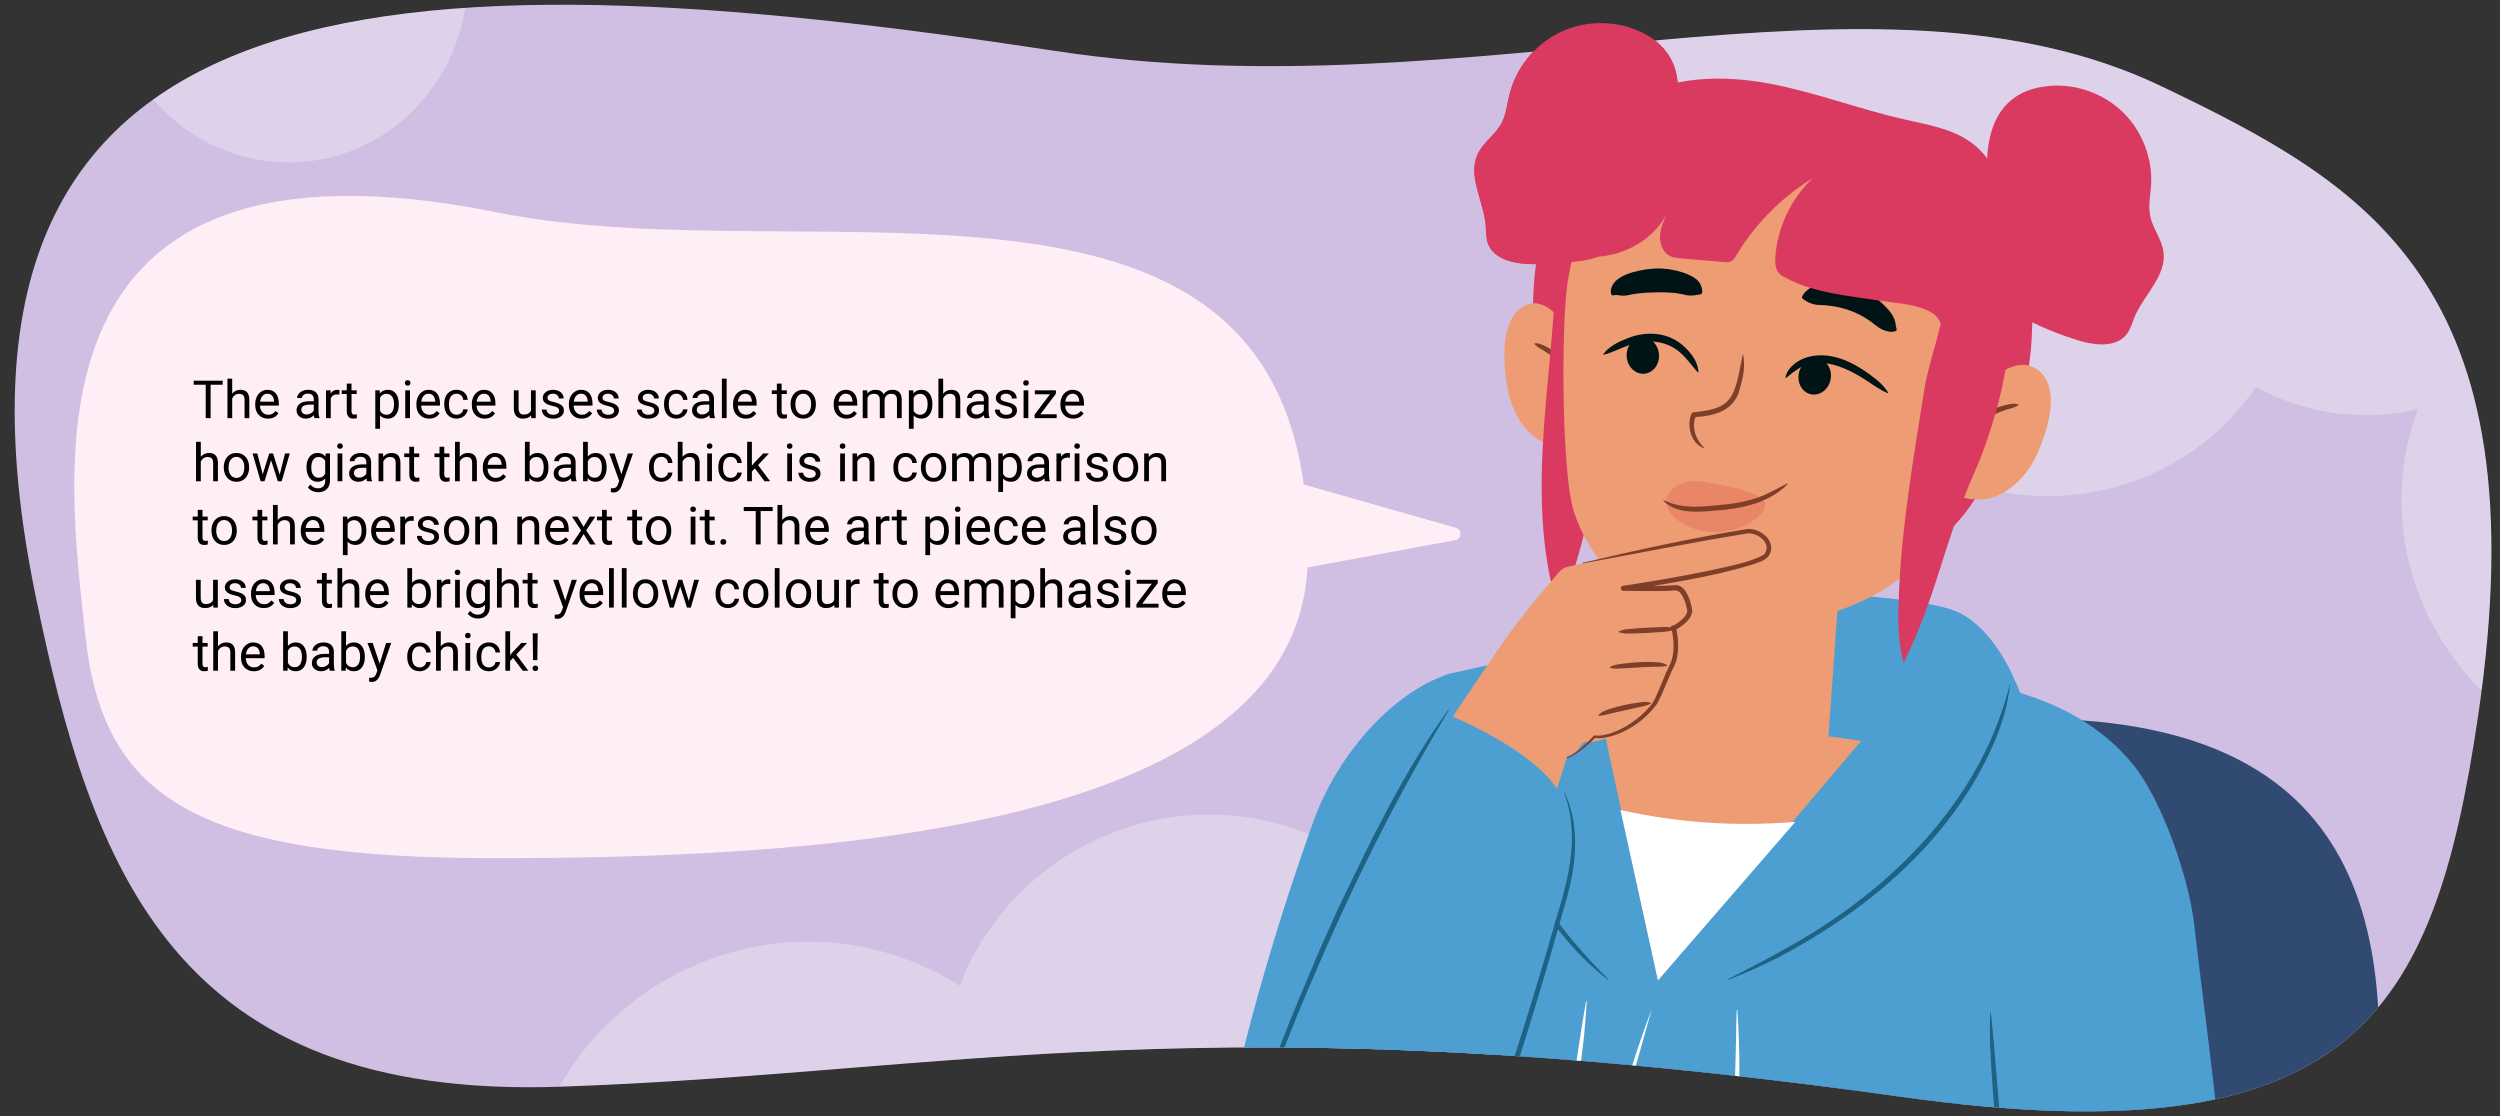 <?xml version="1.0" encoding="UTF-8"?><svg id="a" xmlns="http://www.w3.org/2000/svg" width="1140" height="509" xmlns:xlink="http://www.w3.org/1999/xlink" viewBox="0 0 1140 509"><rect x="0" y="0" width="1140" height="509" fill="#333333" stroke="none"/><defs><clipPath id="b"><path d="m1130.022,326.444c-20.297,137.224-57.387,202.434-263.534,173.634-315.647-44.098-432.28-10.705-610.863-4.547-175.832,6.063-213.726-98.526-239.495-224.337C-42.421-14.673,178.683-22.908,481.52,23.27c191.38,29.182,371.392-47.708,504.4,16.212,92.365,44.388,173.357,89.178,144.102,286.961Z" fill="none"/></clipPath></defs><g clip-path="url(#b)"><rect x="-109.681" y="-20.438" width="1447.746" height="677.682" fill="#d0bfe2"/><g opacity=".3"><ellipse cx="840.364" cy="-18.408" rx="95.24" ry="89.085" transform="translate(559.16 773.725) rotate(-69.2)" fill="#fff"/><ellipse cx="932.317" cy="112.683" rx="113.219" ry="115.587" transform="translate(495.912 944.226) rotate(-69.2)" fill="#fff"/><ellipse cx="1077.417" cy="88.442" rx="100.576" ry="102.68" transform="translate(612.149 1064.237) rotate(-69.2)" fill="#fff"/><ellipse cx="1218.612" cy="229.732" rx="121.274" ry="123.81" transform="translate(571.124 1287.347) rotate(-69.2)" fill="#fff"/><ellipse cx="1261.544" cy="110.069" rx="121.309" ry="123.846" transform="translate(710.675 1250.311) rotate(-69.2)" fill="#fff"/></g><g opacity=".3"><ellipse cx="131.278" cy="-10.382" rx="81.89" ry="84.465" transform="translate(1.105 9.532) rotate(-4.176)" fill="#fff"/></g><g opacity=".3"><ellipse cx="714.68" cy="486.523" rx="92.574" ry="98.969" transform="translate(-143.702 383.316) rotate(-27.389)" fill="#fff"/><ellipse cx="549.442" cy="489.662" rx="120.114" ry="117.653" transform="translate(-163.669 307.652) rotate(-27.389)" fill="#fff"/><ellipse cx="467.694" cy="596.104" rx="106.701" ry="104.515" transform="translate(-221.8 281.978) rotate(-27.389)" fill="#fff"/><ellipse cx="366.549" cy="556.044" rx="128.659" ry="126.023" transform="translate(-214.709 230.957) rotate(-27.389)" fill="#fff"/></g><path d="m641.363,517.05c-30.404,108.465-58.332,189.337,177.973,203.339,246.914,14.631,237.675-52.564,257.03-161.039,21.451-120.246,10.455-220.869-126.704-230.846-173.436-12.612-250.31-18.336-308.299,188.546Z" fill="#304a71"/><path d="m928.077,338.872s-8.731-45.942-34.154-59.215c-25.423-13.273-177.741-13.166-198.208,2.205-13.687,10.279-23.404,41.855-23.404,41.855,0,0,74.784,79.756,255.766,15.155Z" fill="#4e9fd1"/><path d="m745.74,13.549c-11.319-4.53-24.585-3.912-35.433,1.651-10.848,5.563-19.092,15.975-22.019,27.81-1.121,4.533-1.534,9.343-3.79,13.431-2.811,5.093-8.174,8.472-10.675,13.724-4.792,10.063,2.664,21.47,3.618,32.575.235,2.732.076,5.549.97,8.141,2.602,7.537,12.254,9.491,20.227,9.568,7.643.074,15.292-.453,22.853-1.575,3.378-.501,6.925-1.208,9.48-3.473,1.566-1.388,2.621-3.247,3.648-5.07,6.376-11.321,12.753-22.642,19.129-33.963,11.833-21.009,21.054-51.186-8.008-62.817Z" fill="#db3a60"/><path d="m926.42,155.137c-1.542,27.205-12.942,54.361-28.462,76.282-15.142,21.388-40.827,32.617-66.08,34.058-25.253,1.441-41.367-4.202-64.775-14.087-24.815-10.479-50.062-25.603-61.265-51.126-8.268-18.837-7.623-40.527-6.817-61.312.406-10.465.853-21.149,4.435-30.943,3.856-10.546,11.164-19.416,19.592-26.443,31.316-26.107,74.943-26.83,114.585-22.917,21.93,2.165,44.204,5.512,63.917,15.741,12.722,6.602,21.644,14.098,23.157,28.945,1.776,17.42,2.708,34.224,1.712,51.8Z" fill="#db3a60"/><path d="m719.93,159.847s-11.563-28.467-25.552-19.98c-13.988,8.486-6.287,40.351-6.287,40.351,0,0,6.703,29.709,31.958,21.645" fill="#ed9c74"/><path d="m699.807,156.565c2.131-.218,3.814.784,5.518,1.636,4.33,2.164,11.698,7.956,9.572,13.505-.056.121-.242.119-.294-.004-.882-1.707-1.324-3.182-2.37-4.705-2.041-2.862-5.018-5.004-7.984-6.918-1.539-.993-3.214-1.651-4.551-3.246-.084-.095-.019-.26.109-.268h0Z" fill="#7f3e28"/><path d="m704.06,194.353c-2.005,28.204-1.928,57.104,6.678,84.037,24.846-57.87,19.957-118.773,19.465-178.889-.012-1.422-.065-2.957-.942-4.076-.706-.901-1.824-1.364-2.909-1.73-5.937-2.004-12.471-2.197-18.516-.549-1.236.337,1.034,42.753.846,45.831-1.129,18.491-3.308,36.899-4.622,55.376Z" fill="#db3a60"/><path d="m907.938,149.441c1.174,12.615-14.941,78.908-30.998,102.963-16.057,24.055-63.12,37.549-98.449,32.653-35.328-4.897-55.914-33.933-61.27-53.415-5.356-19.483-5.422-90.769-1.785-106.377,3.637-15.608,5.192-70.951,97.219-65.072,92.027,5.878,94.108,76.633,95.282,89.249Z" fill="#ed9c74"/><path d="m794.93,161.916c.967,5.135-.079,10.371-1.557,15.303-2.452,10.262-11.695,12.488-20.927,13.017,0,0,.924-.666.924-.666-2.194,5.038-.194,10.87,3.717,14.621.06.057.062.152.005.212-5.971-2.006-8.145-10.195-5.764-15.717.164-.392.528-.635.924-.666,3.332-.358,6.647-.738,9.702-1.763,7.249-2.146,9.1-7.774,10.696-14.488.745-3.238,1.251-6.499,1.985-9.857.023-.151.273-.156.294.003h0Z" fill="#7f3e28"/><path d="m898.215,183.141s18.882-25.195,31.829-13.807c12.947,11.387-2.603,40.755-2.603,40.755,0,0-13.991,27.487-39.039,14.007" fill="#ed9c74"/><path d="m920.453,184.706c-1.784,1.25-3.675,1.507-5.518,2.119-3.561,1.187-7.208,2.566-10.13,4.895-1.493,1.253-2.384,2.611-3.661,4.171-.075.11-.266.069-.287-.064-.708-6.159,8.617-10,13.499-11.089,1.963-.434,3.935-1.021,6.06-.324.126.039.152.223.037.291h0Z" fill="#7f3e28"/><path d="m814.181,172.045c1.121-4.853,5.733-7.969,10.29-9.269,11.822-3.099,23.219,3.787,31.97,10.954,1.706,1.506,3.234,3.215,4.499,5.176.121.182-.087.434-.289.332-3.015-1.289-5.933-3.324-8.638-5.149-9.148-6.056-21.992-12.544-32.294-5.72-1.74,1.107-3.418,2.39-5.147,3.879-.142.168-.452.014-.39-.204h0Z" fill="#001415"/><path d="m774.072,169.662c-2.868-3.152-5.025-6.563-8.266-9.208-6.342-5.369-14.917-5.745-22.602-3.171-4.034,1.309-7.71,3.396-11.854,4.457-.125.035-.258-.042-.287-.17,2.613-3.669,6.959-5.7,11.078-7.323,8.605-3.466,18.839-2.829,25.785,3.749,3.313,3.054,6.238,6.865,6.558,11.514.013.219-.281.332-.413.152h0Z" fill="#001415"/><path d="m969.576,369.466c12.599,16.349-51.184,240.468-51.184,240.468,0,0,27.568,103.887,28.87,127.708,1.302,23.821-18.105,40.354-18.105,40.354-130.079,26.113-237.664,11.823-343.047-39.146,0,0-13.31-27.246-7.456-45.894,5.854-18.648,74.881-95.963,74.881-95.963-27.272-94.658-44.319-197.71,18.13-262.376l255.765,15.155s29.547,3.345,42.146,19.694Z" fill="#4e9fd1"/><ellipse cx="827.504" cy="171.657" rx="8.301" ry="7.378" transform="translate(493.208 947.85) rotate(-78.418)" fill="#001415"/><ellipse cx="749.14" cy="162.146" rx="7.378" ry="8.301" transform="translate(-9.997 56.253) rotate(-4.272)" fill="#001415"/><path d="m864.477,150.922c-1.388.681-3.021.366-4.35,0-3.132-.833-5.102-2.972-7.6-4.681-2.882-2.041-5.828-3.509-8.916-4.633-3.088-1.106-6.373-1.905-9.89-2.249-1.755-.267-3.547-.183-5.397-.371-2.266-.358-4.154-1.095-6.216-2.68-.394-.311-.494-.856-.259-1.281,1.775-3.262,5.205-4.918,8.753-5.164,3.317-.445,6.652-.546,10.023-.079,6.809.737,13.476,4.312,18.184,9.045,2.588,2.572,5.224,5.364,5.612,9.138.095.536.101,1.018.33,1.664.217.448.232,1.041-.275,1.292h0Z" fill="#001415"/><path d="m734.843,134.292c-.701-1.4-.157-3.109.516-4.34,2.911-5.438,14.217-7.351,19.902-7.516,4.016-.108,8.096.509,12.063,1.792,4.271,1.512,8.839,3.417,8.901,8.983,0,.509-.378.925-.862,1.002-3.861.788-5.248.736-8.177-.055-3.834-.829-7.788-.911-11.725-.861-3.208.061-6.492.199-9.656.671-1.563.162-3.03.653-4.568.819-1.259.153-2.594-.079-3.9-.256-.408-.047-.744-.068-1.207.052-.453.19-1.035.22-1.289-.29h0Z" fill="#001415"/><path d="m834.948,116.727c-1.268-.662-3.112-3.979-3.987-5.11-1.472-1.903-1.032-9.252-.871-11.653.909-13.577-11.493-24.865-1.579-34.186-14.151,8.66-26.169,20.777-34.713,34.998-.73,1.214-1.526,2.526-2.841,3.053-.918.368-1.946.289-2.932.204-6.528-.562-13.055-1.123-19.583-1.685-1.684-.145-3.412-.301-4.934-1.039-3.19-1.546-4.745-5.378-4.64-8.922s1.552-6.892,2.975-10.139c-8.65,16.193-30.423,23.869-47.316,16.68-.432-21.319,11.317-42.467,29.647-53.362,18.367-10.917,41.245-11.388,62.259-7.521,21.014,3.867,41.102,11.68,61.94,16.403,10.685,2.422,21.987,4.212,30.781,10.746,6.823,5.069,11.582,12.837,13.001,21.218,1.69,9.982-1.211,20.223-.291,30.305.639,6.999,3.1,13.712,4.059,20.675,3.16,22.93-6.281,57.022-15.637,78.193-13.347,30.2-17.522,57.405-32.237,86.591-3.042-10.985-2.55-22.597-2.034-33.984,1.316-29.042,6.892-61.634,11.446-90.385,2.216-13.989,8.578-28.804,9.647-42.692.876-11.386-18.26-11.981-27.159-13.377-14.77-2.317-11.514,2.037-25.001-5.011Z" fill="#db3a60"/><path d="m934.94,39.142c12.157-.921,24.625,3.653,33.301,12.217,8.677,8.564,13.413,20.972,12.65,33.139-.292,4.661-1.343,9.372-.419,13.95,1.151,5.702,5.252,10.536,6.06,16.296,1.549,11.038-8.989,19.679-13.235,29.985-1.044,2.535-1.739,5.27-3.371,7.473-4.746,6.407-14.539,5.372-22.167,3.051-7.313-2.225-14.45-5.025-21.325-8.366-3.072-1.493-6.242-3.232-7.999-6.16-1.077-1.794-1.525-3.885-1.957-5.932-2.682-12.714-5.363-25.427-8.045-38.141-4.976-23.593-4.708-55.146,26.505-57.512Z" fill="#db3a60"/><polygon points="838.55 269.002 833.467 340.094 742.111 339.034 750.157 262.023 838.55 269.002" fill="#ed9c74"/><path d="m756.038,447.038l92.623-109.159c-41.321-6.409-80.711-8.59-117.11-4.225l24.487,113.384Z" fill="#ed9c74"/><path d="m818.661,374.77c-26.514,2.191-53.087.575-79.729-5.403l17.106,77.671,62.623-72.268Z" fill="#fff"/><path d="m695.796,299.465s-6.591,194.54-37.518,256.596c-30.927,62.056-41.452,87.564-88.895,68.004-43.83-18.07,3.557-177.594,29.733-250.069,9.942-27.527,33.892-57.544,61.672-66.755l35.009-7.775Z" fill="#4e9fd1"/><path d="m854.345,314.748l68.062,319.09s13.111,75.704,70.957,49.123c43.078-19.795,16.699-176.864,7.24-261.092-2.348-20.905-14.555-57.197-28.44-73.886-22.977-27.616-57.026-34.557-76.302-37.556l-41.516,4.32Z" fill="#4e9fd1"/><path d="m916.624,311.466c-1.286,14.214-6.879,27.705-13.626,40.148-20.578,37.657-55.175,65.701-92.758,85.317-7.235,3.644-14.638,6.94-22.188,9.863,0,0-.118-.269-.118-.269,8.803-4.583,18.087-9.242,26.705-14.192,47.598-26.366,88.84-67.188,101.985-120.868h0Z" fill="#1e6284"/><path d="m729.216,304.191c.723,2.539.478,4.949.575,7.407.082,2.448.191,4.893.421,7.327.171,2.439.448,4.869.787,7.291.312,2.437.951,4.771.693,7.399l-.283.079c-2.728-4.357-2.955-9.631-3.6-14.572-.19-2.505-.278-5.018-.182-7.528.108-2.498.05-5.049,1.298-7.44l.291.036h0Z" fill="#1e6284"/><path d="m683.916,297.626c-8.099,46.408,1.874,93.532,32.244,130.124,1.018,1.165,4.006,4.684,4.992,5.86,1.276,1.45,3.916,4.249,5.193,5.698,2.344,2.502,4.81,4.89,7.161,7.418,0,0-.194.22-.194.22-5.384-4.328-10.571-8.929-15.196-14.071-23.49-25.562-37.308-59.553-38.741-94.22-.482-10.367-.154-20.822,1.769-31.039.619-3.403,1.397-6.781,2.49-10.069,0,0,.283.078.283.078h0Z" fill="#1e6284"/><path d="m630.384,494.689c-1.406-10.913-.721-21.924.29-32.826,2.736-27.168,9.689-54.783,25.326-77.539,3.217-4.473,6.879-8.625,10.952-12.297,0,0,.211.204.211.204-3.421,4.273-6.645,8.62-9.633,13.136-14.913,22.812-21.611,49.905-24.703,76.722-1.21,10.814-1.582,21.673-2.149,32.584,0,0-.293.017-.293.017h0Z" fill="#1e6284"/><path d="m753.266,459.996c-14.452,52.463-31.345,104.396-40.963,158.031-2.435,14.954-5.085,30.332-1.838,45.306.639,5.46-3.065,10.334-5.525,14.763-5.218,8.812-12.088,16.448-15.771,25.987-1.185,3.105-2.001,6.345-2.415,9.652-1.464,13.396-.609,27.122,2.237,40.309,1.427,6.625,3.4,13.135,5.8,19.504l-.271.114c-2.821-6.209-5.15-12.673-6.791-19.321-3.679-14.444-5.77-36.863-.5-50.994,3.661-9.684,10.691-17.65,15.823-26.391,2.281-4.243,5.654-8.424,5.167-13.359-3.329-15.225-.744-30.866,1.715-45.981,4.834-26.875,11.753-53.279,18.999-79.574,7.527-25.991,14.799-53.275,24.332-78.046h0Z" fill="#fff"/><path d="m792.233,460.549c2.571,36.643-.806,73.397-2.876,109.971-2.313,31.88-3.457,64.097-1.845,96.041.306,4.565.566,9.137.764,13.724l-.292.032c-.642-4.541-1.251-9.095-1.761-13.661-4.531-50.369,1.87-100.86,4.143-151.165.681-13.657.905-27.52,1.268-41.186.036-4.579.134-9.16.305-13.749,0,0,.293-.008.293-.008h0Z" fill="#fff"/><path d="m723.535,456.502c-1.349,27.154-6.661,53.952-12.004,80.556-2.744,13.275-6.556,26.323-8.961,39.657-1.735,9.626-2.771,20.412-3.908,30.183-.362,3.371-.777,6.742-1.242,10.109,0,0-.293-.021-.293-.021-.006-4.879.241-10.372.484-15.279.51-8.454,1.467-17.003,2.886-25.351,2.31-13.397,6.028-26.482,8.678-39.803,2.876-13.24,5.462-26.544,7.698-39.908,2.232-13.369,3.978-26.793,6.369-40.174l.292.031h0Z" fill="#fff"/><path d="m814.352,126.763c-1.268-.662-2.544-1.404-3.419-2.535-1.472-1.903-1.535-4.517-1.374-6.917.909-13.577,7.126-26.729,17.04-36.05-14.151,8.66-26.169,20.777-34.713,34.998-.73,1.214-1.526,2.526-2.841,3.053-.918.368-1.946.289-2.932.204-6.528-.562-13.055-1.123-19.583-1.685-1.684-.145-3.412-.301-4.934-1.039-3.19-1.546-4.745-5.378-4.64-8.922s1.552-6.892,2.975-10.139c-8.65,16.193-30.423,23.869-47.316,16.68-.432-21.319,11.317-42.467,29.647-53.362,18.367-10.917,41.245-11.388,62.259-7.521,21.014,3.867,41.102,11.68,61.94,16.403,10.685,2.422,21.987,4.212,30.781,10.746,6.823,5.069,11.582,12.837,13.001,21.218,1.69,9.982-1.211,20.223-.291,30.305.639,6.999,3.1,13.712,4.059,20.675,3.16,22.93-29.883,11.61-28.814-2.277.876-11.386-18.26-11.981-27.159-13.377-14.77-2.317-30.199-3.409-43.686-10.457Z" fill="#db3a60"/><path d="m907.832,461.667c2.517,23.567,3.727,47.173,6.363,70.724,2.092,23.598,5.561,47.031,6.885,70.704,0,0-.292.035-.292.035-4.3-23.326-6.363-46.948-8.993-70.498-1.158-11.791-2.225-23.594-3.051-35.417-.808-11.82-1.717-23.656-1.205-35.535,0,0,.293-.012.293-.012h0Z" fill="#1e6284"/><path d="m778.633,220.011c-2.712-.49-5.59-.903-8.505-.467-5.012.75-9.007,3.999-9.979,7.271-.972,3.272.619,6.47,3.234,9.03,4.814,4.714,13.722,7.688,22.982,6.572,7.821-.943,20.39-7.498,18.315-13.327-1.83-5.14-19.183-7.841-26.047-9.08Z" fill="#ea8668"/><path d="m815.211,220.667c-7.064,7.412-17.582,10.452-27.455,11.648-8.919.683-22.549,3.304-29.237-3.999-.104-.115.03-.306.175-.236,9.028,4.538,19.14,2.753,28.777,1.862,4.866-.551,9.684-1.475,14.292-3.118,4.599-1.658,8.77-4.138,13.271-6.391.134-.079.297.12.177.234h0Z" fill="#7f3e28"/><path d="m710.982,260.811c1.044-1.211,2.437-2.049,3.996-2.404,12.563-2.863,76.92-15.318,81.447-16.138,5.076-.919,13.232,4.858,9.075,10.854-4.157,5.995-65.273,15.145-65.273,15.145,0,0,15.256-1.315,19.415-.559,4.159.755,7.747.949,10.175,3.538,1.984,2.116,1.885,8.706-1.029,12.122-1.752,2.054-5.938,3.501-5.938,3.501l-1.665,1.161s4.767,8.632,1.158,15.596c-2.64,5.093-6.227,15.57-8.611,18.364-9.746,11.424-25.158,17.189-29.911,16.326s-1.835,10.099-19.441,5.674c-17.607-4.426-26.52-19.546-28.034-31.481-1.318-10.386,27.75-43.706,34.638-51.699Z" fill="#ed9c74"/><path d="m734.056,304.208c2.056-1.25,4.265-1.325,6.44-1.631,5.471-.667,11.03-1.041,16.533-.422,1.132.214,2.249.552,3.217,1.205.072.047.092.144.045.217-1.094.38-2.265.341-3.39.425-5.042.002-11.124.462-16.207.73-2.178.099-4.318.479-6.601-.233-.128-.035-.156-.225-.037-.291h0Z" fill="#7f3e28"/><path d="m752.775,320.794c-1.81,1.088-3.857,1.357-5.868,1.798,0,0-5.968,1.318-5.968,1.318-1.986.441-3.973.862-5.942,1.33-1.974.493-3.946,1.135-6.01,1.167-.134.014-.229-.159-.134-.261,1.498-1.749,3.609-2.333,5.564-2.97,3.954-1.269,8.002-2.137,12.106-2.714,2.057-.241,4.051-.81,6.305.043.104.037.12.193.02.247,0,0-.073.042-.073.042h0Z" fill="#7f3e28"/><path d="m738.191,287.958c2.113-1.101,4.287-1.06,6.446-1.277,2.16-.203,4.325-.329,6.489-.466,4.367.032,8.739-.884,13.047.372.128.043.142.238.015.294-4.1,1.693-8.629,1.257-12.935,1.743-2.167.091-4.332.193-6.502.219-2.171.011-4.328.281-6.545-.592-.125-.045-.138-.235-.016-.293h0Z" fill="#7f3e28"/><path d="m721.6,256.659c24.961-5.875,50.073-11.356,75.39-15.461,6.197-.398,13.788,6.344,9.37,12.5-1.66,1.984-4.362,2.678-6.6,3.549-19.389,5.941-39.43,8.828-59.366,12.15,0,0-.148-2.271-.148-2.271,6.056.078,12.127.126,18.179-.003,2.089.021,4.157-.283,6.228-.306,2.705.413,4.027,2.701,5.067,4.796.902,1.97,1.478,4.003,1.843,6.091.126.55.111,1.406-.065,1.982-.846,2.762-3.122,4.646-5.339,6.264-1.011.627-2.016,1.455-3.271,1.532-1.079-.007-1.733-1.476-.573-2.066.09-.048.365-.157.448-.2.58-.266,1.28.082,1.424.702.703,2.938,1.045,5.844,1.044,8.835-.026,2.966-.423,6.025-1.739,8.849-2.969,5.72-4.843,12.051-8.158,17.751-5.761,7.552-14.328,13.399-23.761,15.067-1.466.212-2.966.326-4.502.047l.503-.165c-3.276,3.229-6.751,6.283-10.765,8.554-1.35.715-2.804,1.37-4.384,1.427-.182.015-.201-.284-.019-.293,2.981-.391,5.476-2.443,7.796-4.236,2.332-1.907,4.509-4.029,6.563-6.215.128-.136.309-.193.482-.169,2.72.353,5.584-.415,8.171-1.319,5.296-1.948,10.111-5.14,14.184-9.03,1.985-1.937,3.969-3.926,5.089-6.498,2.445-5.092,4.343-10.61,6.945-15.794,2.206-4.976,1.697-11.047.507-16.268,0,0,1.54.65,1.54.65l-.299.206.109-1.833c-.344-.217-.439-.182-.622-.179,2.4-1.095,6.899-4.466,6.479-7.21-.564-2.686-2.147-8.888-5.42-8.89-3.84.387-7.704.3-11.55.333-4.061-.008-8.114-.054-12.173-.132-.63-.012-1.132-.533-1.12-1.163.011-.564.432-1.025.971-1.107,13.253-2.024,26.501-4.266,39.624-6.977,8.041-1.862,16.435-3.214,23.851-6.765.627-.357,1.098-.731,1.414-1.336,2.822-5.039-4.398-9.778-8.984-8.694-11.326,1.854-23.451,4.004-34.689,6.159,0,0-39.611,7.419-39.611,7.419-.171.046-.248-.254-.062-.287h0Z" fill="#7f3e28"/><path d="m683.68,295.522s-54.687,77.708-62.793,105.386c-8.107,27.678,38.162,45.868,50.203,46.03s44.386-104.529,44.386-104.529l-31.796-46.887Z" fill="#ed9c74"/><path d="m659.014,325.304s43.519,17.324,52.8,37.779c9.281,20.454.075,47.786.075,47.786,0,0-62.703,229.958-97.929,228.545-35.226-1.413-88.828-.147-43.883-125.66,44.945-125.513,88.937-188.45,88.937-188.45Z" fill="#4e9fd1"/><path d="m713.485,361.484c6.892,14.488,5.38,31.51,1.363,46.621-9.288,33.332-19.199,66.506-30.177,99.331-13.604,38.47-26.447,77.925-47.969,112.867-4.737,6.712-12.198,17.883-21.211,17.72,0,0,.012-.294.012-.294,8.502-.394,15.567-11.78,19.819-18.314,20.789-35.15,33.761-74.294,47.068-112.745,10.04-29.777,19.319-59.823,27.944-90.045,3.586-11.914,6.868-24.166,6.383-36.73-.194-6.212-1.165-12.452-3.499-18.288,0,0,.267-.121.267-.121h0Z" fill="#1e6284"/><path d="m571.476,512.166c7.634-24.869,17.642-49.324,27.818-73.237,2.914-6.962,7.403-16.922,10.57-23.897,15.026-31.37,30.123-63.063,50.567-91.35,0,0,.241.169.241.169-2.27,3.709-4.424,7.489-6.634,11.229-19.711,33.723-37.134,68.907-52.66,104.751-7.036,15.903-13.413,32.08-19.818,48.243-3.176,8.094-6.339,16.194-9.807,24.192,0,0-.276-.099-.276-.099h0Z" fill="#1e6284"/></g><path d="m745.877,13.549c-11.319-4.53-24.585-3.912-35.433,1.651-10.848,5.563-19.092,15.975-22.019,27.81-1.121,4.533-1.534,9.343-3.79,13.431-2.811,5.093-8.174,8.472-10.675,13.724-4.792,10.063,2.664,21.47,3.618,32.575.235,2.732.076,5.549.97,8.141,2.602,7.537,12.254,9.491,20.227,9.568,7.643.074,15.292-.453,22.853-1.575,3.378-.501,6.925-1.208,9.48-3.473,1.566-1.388,2.621-3.247,3.648-5.07,6.376-11.321,12.753-22.642,19.129-33.963,11.833-21.009,21.054-51.186-8.008-62.817Z" fill="#db3a60"/><path d="m596.298,255.712c-2.582,126.172-235.295,135.608-370.611,135.608s-178.899-26.673-186.821-101.937C31.288,217.384,5.094,52.189,226.824,96.878c146.653,29.558,373.654-45.474,369.474,158.834Z" fill="#ffeef5"/><path d="m469.293,282.23l194.33-35.94c2.997-.554,3.196-4.774.265-5.608l-144.043-40.986-50.552,82.534Z" fill="#ffeef5"/><path d="m101.526,175.438h-5.484v15.223h-2.238v-15.223h-5.473v-1.84h13.195v1.84Z"/><path d="m105.885,179.516c.961-1.18,2.211-1.77,3.75-1.77,2.68,0,4.031,1.512,4.055,4.535v8.379h-2.168v-8.391c-.008-.914-.217-1.59-.627-2.027s-1.049-.656-1.916-.656c-.703,0-1.32.188-1.852.562s-.945.867-1.242,1.477v9.035h-2.168v-18h2.168v6.855Z"/><path d="m122.198,190.895c-1.719,0-3.117-.564-4.195-1.693s-1.617-2.639-1.617-4.529v-.398c0-1.258.24-2.381.721-3.369s1.152-1.762,2.016-2.32,1.799-.838,2.807-.838c1.648,0,2.93.543,3.844,1.629s1.371,2.641,1.371,4.664v.902h-8.59c.031,1.25.396,2.26,1.096,3.029s1.588,1.154,2.666,1.154c.766,0,1.414-.156,1.945-.469s.996-.727,1.395-1.242l1.324,1.031c-1.062,1.633-2.656,2.449-4.781,2.449Zm-.27-11.367c-.875,0-1.609.318-2.203.955s-.961,1.529-1.102,2.678h6.352v-.164c-.062-1.102-.359-1.955-.891-2.561s-1.25-.908-2.156-.908Z"/><path d="m143.421,190.661c-.125-.25-.227-.695-.305-1.336-1.008,1.047-2.211,1.57-3.609,1.57-1.25,0-2.275-.354-3.076-1.061s-1.201-1.604-1.201-2.689c0-1.32.502-2.346,1.506-3.076s2.416-1.096,4.236-1.096h2.109v-.996c0-.758-.227-1.361-.68-1.811s-1.121-.674-2.004-.674c-.773,0-1.422.195-1.945.586s-.785.863-.785,1.418h-2.18c0-.633.225-1.244.674-1.834s1.059-1.057,1.828-1.4,1.615-.516,2.537-.516c1.461,0,2.605.365,3.434,1.096s1.258,1.736,1.289,3.018v5.836c0,1.164.148,2.09.445,2.777v.188h-2.273Zm-3.598-1.652c.68,0,1.324-.176,1.934-.527s1.051-.809,1.324-1.371v-2.602h-1.699c-2.656,0-3.984.777-3.984,2.332,0,.68.227,1.211.68,1.594s1.035.574,1.746.574Z"/><path d="m154.776,179.927c-.328-.055-.684-.082-1.066-.082-1.422,0-2.387.605-2.895,1.816v9h-2.168v-12.68h2.109l.035,1.465c.711-1.133,1.719-1.699,3.023-1.699.422,0,.742.055.961.164v2.016Z"/><path d="m160.296,174.911v3.07h2.367v1.676h-2.367v7.873c0,.509.105.89.316,1.145.211.254.57.381,1.078.381.25,0,.594-.047,1.031-.141v1.748c-.57.154-1.125.232-1.664.232-.969,0-1.699-.293-2.191-.879s-.738-1.418-.738-2.496v-7.863h-2.309v-1.676h2.309v-3.07h2.168Z"/><path d="m181.846,184.462c0,1.93-.441,3.484-1.324,4.664s-2.078,1.77-3.586,1.77c-1.539,0-2.75-.488-3.633-1.465v6.105h-2.168v-17.555h1.98l.105,1.406c.883-1.094,2.109-1.641,3.68-1.641,1.523,0,2.729.574,3.615,1.723s1.33,2.746,1.33,4.793v.199Zm-2.168-.246c0-1.43-.305-2.559-.914-3.387s-1.445-1.242-2.508-1.242c-1.312,0-2.297.582-2.953,1.746v6.059c.648,1.156,1.641,1.734,2.977,1.734,1.039,0,1.865-.412,2.479-1.236s.92-2.049.92-3.674Z"/><path d="m184.612,174.618c0-.352.107-.648.322-.891s.533-.363.955-.363.742.121.961.363.328.539.328.891-.109.645-.328.879-.539.352-.961.352-.74-.117-.955-.352-.322-.527-.322-.879Zm2.344,16.043h-2.168v-12.68h2.168v12.68Z"/><path d="m195.686,190.895c-1.719,0-3.117-.564-4.195-1.693s-1.617-2.639-1.617-4.529v-.398c0-1.258.24-2.381.721-3.369s1.152-1.762,2.016-2.32,1.799-.838,2.807-.838c1.648,0,2.93.543,3.844,1.629s1.371,2.641,1.371,4.664v.902h-8.59c.031,1.25.396,2.26,1.096,3.029s1.588,1.154,2.666,1.154c.766,0,1.414-.156,1.945-.469s.996-.727,1.395-1.242l1.324,1.031c-1.062,1.633-2.656,2.449-4.781,2.449Zm-.27-11.367c-.875,0-1.609.318-2.203.955s-.961,1.529-1.102,2.678h6.352v-.164c-.062-1.102-.359-1.955-.891-2.561s-1.25-.908-2.156-.908Z"/><path d="m208.225,189.126c.773,0,1.449-.234,2.027-.703s.898-1.055.961-1.758h2.051c-.039.727-.289,1.418-.75,2.074s-1.076,1.18-1.846,1.57-1.584.586-2.443.586c-1.727,0-3.1-.576-4.119-1.729s-1.529-2.729-1.529-4.729v-.363c0-1.234.227-2.332.68-3.293s1.104-1.707,1.951-2.238,1.85-.797,3.006-.797c1.422,0,2.604.426,3.545,1.277s1.443,1.957,1.506,3.316h-2.051c-.062-.82-.373-1.494-.932-2.021s-1.248-.791-2.068-.791c-1.102,0-1.955.396-2.561,1.189s-.908,1.939-.908,3.439v.41c0,1.461.301,2.586.902,3.375s1.461,1.184,2.578,1.184Z"/><path d="m220.964,190.895c-1.719,0-3.117-.564-4.195-1.693s-1.617-2.639-1.617-4.529v-.398c0-1.258.24-2.381.721-3.369s1.152-1.762,2.016-2.32,1.799-.838,2.807-.838c1.648,0,2.93.543,3.844,1.629s1.371,2.641,1.371,4.664v.902h-8.59c.031,1.25.396,2.26,1.096,3.029s1.588,1.154,2.666,1.154c.766,0,1.414-.156,1.945-.469s.996-.727,1.395-1.242l1.324,1.031c-1.062,1.633-2.656,2.449-4.781,2.449Zm-.27-11.367c-.875,0-1.609.318-2.203.955s-.961,1.529-1.102,2.678h6.352v-.164c-.062-1.102-.359-1.955-.891-2.561s-1.25-.908-2.156-.908Z"/><path d="m242.186,189.407c-.844.992-2.082,1.488-3.715,1.488-1.352,0-2.381-.393-3.088-1.178s-1.064-1.947-1.072-3.486v-8.25h2.168v8.191c0,1.922.781,2.883,2.344,2.883,1.656,0,2.758-.617,3.305-1.852v-9.223h2.168v12.68h-2.062l-.047-1.254Z"/><path d="m254.971,187.298c0-.586-.221-1.041-.662-1.365s-1.211-.604-2.309-.838-1.969-.516-2.613-.844-1.121-.719-1.43-1.172-.463-.992-.463-1.617c0-1.039.439-1.918,1.318-2.637s2.002-1.078,3.369-1.078c1.438,0,2.604.371,3.498,1.113s1.342,1.691,1.342,2.848h-2.18c0-.594-.252-1.105-.756-1.535s-1.139-.645-1.904-.645c-.789,0-1.406.172-1.852.516s-.668.793-.668,1.348c0,.523.207.918.621,1.184s1.162.52,2.244.762,1.959.531,2.631.867,1.17.74,1.494,1.213.486,1.049.486,1.729c0,1.133-.453,2.041-1.359,2.725s-2.082,1.025-3.527,1.025c-1.016,0-1.914-.18-2.695-.539s-1.393-.861-1.834-1.506-.662-1.342-.662-2.092h2.168c.039.727.33,1.303.873,1.729s1.26.639,2.15.639c.82,0,1.479-.166,1.975-.498s.744-.775.744-1.33Z"/><path d="m265.225,190.895c-1.719,0-3.117-.564-4.195-1.693s-1.617-2.639-1.617-4.529v-.398c0-1.258.24-2.381.721-3.369s1.152-1.762,2.016-2.32,1.799-.838,2.807-.838c1.648,0,2.93.543,3.844,1.629s1.371,2.641,1.371,4.664v.902h-8.59c.031,1.25.396,2.26,1.096,3.029s1.588,1.154,2.666,1.154c.766,0,1.414-.156,1.945-.469s.996-.727,1.395-1.242l1.324,1.031c-1.062,1.633-2.656,2.449-4.781,2.449Zm-.27-11.367c-.875,0-1.609.318-2.203.955s-.961,1.529-1.102,2.678h6.352v-.164c-.062-1.102-.359-1.955-.891-2.561s-1.25-.908-2.156-.908Z"/><path d="m280.061,187.298c0-.586-.221-1.041-.662-1.365s-1.211-.604-2.309-.838-1.969-.516-2.613-.844-1.121-.719-1.43-1.172-.463-.992-.463-1.617c0-1.039.439-1.918,1.318-2.637s2.002-1.078,3.369-1.078c1.438,0,2.604.371,3.498,1.113s1.342,1.691,1.342,2.848h-2.18c0-.594-.252-1.105-.756-1.535s-1.139-.645-1.904-.645c-.789,0-1.406.172-1.852.516s-.668.793-.668,1.348c0,.523.207.918.621,1.184s1.162.52,2.244.762,1.959.531,2.631.867,1.17.74,1.494,1.213.486,1.049.486,1.729c0,1.133-.453,2.041-1.359,2.725s-2.082,1.025-3.527,1.025c-1.016,0-1.914-.18-2.695-.539s-1.393-.861-1.834-1.506-.662-1.342-.662-2.092h2.168c.039.727.33,1.303.873,1.729s1.26.639,2.15.639c.82,0,1.479-.166,1.975-.498s.744-.775.744-1.33Z"/><path d="m298.378,187.298c0-.586-.221-1.041-.662-1.365s-1.211-.604-2.309-.838-1.969-.516-2.613-.844-1.121-.719-1.43-1.172-.463-.992-.463-1.617c0-1.039.439-1.918,1.318-2.637s2.002-1.078,3.369-1.078c1.438,0,2.604.371,3.498,1.113s1.342,1.691,1.342,2.848h-2.18c0-.594-.252-1.105-.756-1.535s-1.139-.645-1.904-.645c-.789,0-1.406.172-1.852.516s-.668.793-.668,1.348c0,.523.207.918.621,1.184s1.162.52,2.244.762,1.959.531,2.631.867,1.17.74,1.494,1.213.486,1.049.486,1.729c0,1.133-.453,2.041-1.359,2.725s-2.082,1.025-3.527,1.025c-1.016,0-1.914-.18-2.695-.539s-1.393-.861-1.834-1.506-.662-1.342-.662-2.092h2.168c.039.727.33,1.303.873,1.729s1.26.639,2.15.639c.82,0,1.479-.166,1.975-.498s.744-.775.744-1.33Z"/><path d="m308.456,189.126c.773,0,1.449-.234,2.027-.703s.898-1.055.961-1.758h2.051c-.039.727-.289,1.418-.75,2.074s-1.076,1.18-1.846,1.57-1.584.586-2.443.586c-1.727,0-3.1-.576-4.119-1.729s-1.529-2.729-1.529-4.729v-.363c0-1.234.227-2.332.68-3.293s1.104-1.707,1.951-2.238,1.85-.797,3.006-.797c1.422,0,2.604.426,3.545,1.277s1.443,1.957,1.506,3.316h-2.051c-.062-.82-.373-1.494-.932-2.021s-1.248-.791-2.068-.791c-1.102,0-1.955.396-2.561,1.189s-.908,1.939-.908,3.439v.41c0,1.461.301,2.586.902,3.375s1.461,1.184,2.578,1.184Z"/><path d="m323.76,190.661c-.125-.25-.227-.695-.305-1.336-1.008,1.047-2.211,1.57-3.609,1.57-1.25,0-2.275-.354-3.076-1.061s-1.201-1.604-1.201-2.689c0-1.32.502-2.346,1.506-3.076s2.416-1.096,4.236-1.096h2.109v-.996c0-.758-.227-1.361-.68-1.811s-1.121-.674-2.004-.674c-.773,0-1.422.195-1.945.586s-.785.863-.785,1.418h-2.18c0-.633.225-1.244.674-1.834s1.059-1.057,1.828-1.4,1.615-.516,2.537-.516c1.461,0,2.605.365,3.434,1.096s1.258,1.736,1.289,3.018v5.836c0,1.164.148,2.09.445,2.777v.188h-2.273Zm-3.598-1.652c.68,0,1.324-.176,1.934-.527s1.051-.809,1.324-1.371v-2.602h-1.699c-2.656,0-3.984.777-3.984,2.332,0,.68.227,1.211.68,1.594s1.035.574,1.746.574Z"/><path d="m331.342,190.661h-2.168v-18h2.168v18Z"/><path d="m340.073,190.895c-1.719,0-3.117-.564-4.195-1.693s-1.617-2.639-1.617-4.529v-.398c0-1.258.24-2.381.721-3.369s1.152-1.762,2.016-2.32,1.799-.838,2.807-.838c1.648,0,2.93.543,3.844,1.629s1.371,2.641,1.371,4.664v.902h-8.59c.031,1.25.396,2.26,1.096,3.029s1.588,1.154,2.666,1.154c.766,0,1.414-.156,1.945-.469s.996-.727,1.395-1.242l1.324,1.031c-1.062,1.633-2.656,2.449-4.781,2.449Zm-.27-11.367c-.875,0-1.609.318-2.203.955s-.961,1.529-1.102,2.678h6.352v-.164c-.062-1.102-.359-1.955-.891-2.561s-1.25-.908-2.156-.908Z"/><path d="m356.409,174.911v3.07h2.367v1.676h-2.367v7.873c0,.509.105.89.316,1.145.211.254.57.381,1.078.381.25,0,.594-.047,1.031-.141v1.748c-.57.154-1.125.232-1.664.232-.969,0-1.699-.293-2.191-.879s-.738-1.418-.738-2.496v-7.863h-2.309v-1.676h2.309v-3.07h2.168Z"/><path d="m360.499,184.204c0-1.242.244-2.359.732-3.352s1.168-1.758,2.039-2.297,1.865-.809,2.982-.809c1.727,0,3.123.598,4.189,1.793s1.6,2.785,1.6,4.77v.152c0,1.234-.236,2.342-.709,3.322s-1.148,1.744-2.027,2.291-1.889.82-3.029.82c-1.719,0-3.111-.598-4.178-1.793s-1.6-2.777-1.6-4.746v-.152Zm2.18.258c0,1.406.326,2.535.979,3.387s1.525,1.277,2.619,1.277c1.102,0,1.977-.432,2.625-1.295s.973-2.072.973-3.627c0-1.391-.33-2.518-.99-3.381s-1.537-1.295-2.631-1.295c-1.07,0-1.934.426-2.59,1.277s-.984,2.07-.984,3.656Z"/><path d="m385.964,190.895c-1.719,0-3.117-.564-4.195-1.693s-1.617-2.639-1.617-4.529v-.398c0-1.258.24-2.381.721-3.369s1.152-1.762,2.016-2.32,1.799-.838,2.807-.838c1.648,0,2.93.543,3.844,1.629s1.371,2.641,1.371,4.664v.902h-8.59c.031,1.25.396,2.26,1.096,3.029s1.588,1.154,2.666,1.154c.766,0,1.414-.156,1.945-.469s.996-.727,1.395-1.242l1.324,1.031c-1.062,1.633-2.656,2.449-4.781,2.449Zm-.27-11.367c-.875,0-1.609.318-2.203.955s-.961,1.529-1.102,2.678h6.352v-.164c-.062-1.102-.359-1.955-.891-2.561s-1.25-.908-2.156-.908Z"/><path d="m395.456,177.981l.059,1.406c.93-1.094,2.184-1.641,3.762-1.641,1.773,0,2.98.68,3.621,2.039.422-.609.971-1.102,1.646-1.477s1.475-.562,2.396-.562c2.781,0,4.195,1.473,4.242,4.418v8.496h-2.168v-8.367c0-.906-.207-1.584-.621-2.033s-1.109-.674-2.086-.674c-.805,0-1.473.24-2.004.721s-.84,1.127-.926,1.939v8.414h-2.18v-8.309c0-1.844-.902-2.766-2.707-2.766-1.422,0-2.395.605-2.918,1.816v9.258h-2.168v-12.68h2.051Z"/><path d="m425.163,184.462c0,1.93-.441,3.484-1.324,4.664s-2.078,1.77-3.586,1.77c-1.539,0-2.75-.488-3.633-1.465v6.105h-2.168v-17.555h1.98l.105,1.406c.883-1.094,2.109-1.641,3.68-1.641,1.523,0,2.729.574,3.615,1.723s1.33,2.746,1.33,4.793v.199Zm-2.168-.246c0-1.43-.305-2.559-.914-3.387s-1.445-1.242-2.508-1.242c-1.312,0-2.297.582-2.953,1.746v6.059c.648,1.156,1.641,1.734,2.977,1.734,1.039,0,1.865-.412,2.479-1.236s.92-2.049.92-3.674Z"/><path d="m430.085,179.516c.961-1.18,2.211-1.77,3.75-1.77,2.68,0,4.031,1.512,4.055,4.535v8.379h-2.168v-8.391c-.008-.914-.217-1.59-.627-2.027s-1.049-.656-1.916-.656c-.703,0-1.32.188-1.852.562s-.945.867-1.242,1.477v9.035h-2.168v-18h2.168v6.855Z"/><path d="m448.964,190.661c-.125-.25-.227-.695-.305-1.336-1.008,1.047-2.211,1.57-3.609,1.57-1.25,0-2.275-.354-3.076-1.061s-1.201-1.604-1.201-2.689c0-1.32.502-2.346,1.506-3.076s2.416-1.096,4.236-1.096h2.109v-.996c0-.758-.227-1.361-.68-1.811s-1.121-.674-2.004-.674c-.773,0-1.422.195-1.945.586s-.785.863-.785,1.418h-2.18c0-.633.225-1.244.674-1.834s1.059-1.057,1.828-1.4,1.615-.516,2.537-.516c1.461,0,2.605.365,3.434,1.096s1.258,1.736,1.289,3.018v5.836c0,1.164.148,2.09.445,2.777v.188h-2.273Zm-3.598-1.652c.68,0,1.324-.176,1.934-.527s1.051-.809,1.324-1.371v-2.602h-1.699c-2.656,0-3.984.777-3.984,2.332,0,.68.227,1.211.68,1.594s1.035.574,1.746.574Z"/><path d="m461.573,187.298c0-.586-.221-1.041-.662-1.365s-1.211-.604-2.309-.838-1.969-.516-2.613-.844-1.121-.719-1.43-1.172-.463-.992-.463-1.617c0-1.039.439-1.918,1.318-2.637s2.002-1.078,3.369-1.078c1.438,0,2.604.371,3.498,1.113s1.342,1.691,1.342,2.848h-2.18c0-.594-.252-1.105-.756-1.535s-1.139-.645-1.904-.645c-.789,0-1.406.172-1.852.516s-.668.793-.668,1.348c0,.523.207.918.621,1.184s1.162.52,2.244.762,1.959.531,2.631.867,1.17.74,1.494,1.213.486,1.049.486,1.729c0,1.133-.453,2.041-1.359,2.725s-2.082,1.025-3.527,1.025c-1.016,0-1.914-.18-2.695-.539s-1.393-.861-1.834-1.506-.662-1.342-.662-2.092h2.168c.039.727.33,1.303.873,1.729s1.26.639,2.15.639c.82,0,1.479-.166,1.975-.498s.744-.775.744-1.33Z"/><path d="m466.577,174.618c0-.352.107-.648.322-.891s.533-.363.955-.363.742.121.961.363.328.539.328.891-.109.645-.328.879-.539.352-.961.352-.74-.117-.955-.352-.322-.527-.322-.879Zm2.344,16.043h-2.168v-12.68h2.168v12.68Z"/><path d="m474.428,188.891h7.418v1.77h-10.066v-1.594l6.996-9.293h-6.891v-1.793h9.609v1.535l-7.066,9.375Z"/><path d="m489.358,190.895c-1.719,0-3.117-.564-4.195-1.693s-1.617-2.639-1.617-4.529v-.398c0-1.258.24-2.381.721-3.369s1.152-1.762,2.016-2.32,1.799-.838,2.807-.838c1.648,0,2.93.543,3.844,1.629s1.371,2.641,1.371,4.664v.902h-8.59c.031,1.25.396,2.26,1.096,3.029s1.588,1.154,2.666,1.154c.766,0,1.414-.156,1.945-.469s.996-.727,1.395-1.242l1.324,1.031c-1.062,1.633-2.656,2.449-4.781,2.449Zm-.27-11.367c-.875,0-1.609.318-2.203.955s-.961,1.529-1.102,2.678h6.352v-.164c-.062-1.102-.359-1.955-.891-2.561s-1.25-.908-2.156-.908Z"/><path d="m91.565,208.316c.961-1.18,2.211-1.77,3.75-1.77,2.68,0,4.031,1.512,4.055,4.535v8.379h-2.168v-8.391c-.008-.914-.217-1.59-.627-2.027s-1.049-.656-1.916-.656c-.703,0-1.32.188-1.852.562s-.945.867-1.242,1.477v9.035h-2.168v-18h2.168v6.855Z"/><path d="m102.042,213.004c0-1.242.244-2.359.732-3.352s1.168-1.758,2.039-2.297,1.865-.809,2.982-.809c1.727,0,3.123.598,4.189,1.793s1.6,2.785,1.6,4.77v.152c0,1.234-.236,2.342-.709,3.322s-1.148,1.744-2.027,2.291-1.889.82-3.029.82c-1.719,0-3.111-.598-4.178-1.793s-1.6-2.777-1.6-4.746v-.152Zm2.18.258c0,1.406.326,2.535.979,3.387s1.525,1.277,2.619,1.277c1.102,0,1.977-.432,2.625-1.295s.973-2.072.973-3.627c0-1.391-.33-2.518-.99-3.381s-1.537-1.295-2.631-1.295c-1.07,0-1.934.426-2.59,1.277s-.984,2.07-.984,3.656Z"/><path d="m127.53,216.472l2.438-9.691h2.168l-3.691,12.68h-1.758l-3.082-9.609-3,9.609h-1.758l-3.68-12.68h2.156l2.496,9.492,2.953-9.492h1.746l3.012,9.691Z"/><path d="m139.764,213.015c0-1.977.457-3.549,1.371-4.717s2.125-1.752,3.633-1.752c1.547,0,2.754.547,3.621,1.641l.105-1.406h1.98v12.375c0,1.641-.486,2.934-1.459,3.879s-2.279,1.418-3.92,1.418c-.914,0-1.809-.195-2.684-.586s-1.543-.926-2.004-1.605l1.125-1.301c.93,1.148,2.066,1.723,3.41,1.723,1.055,0,1.877-.297,2.467-.891s.885-1.43.885-2.508v-1.09c-.867,1-2.051,1.5-3.551,1.5-1.484,0-2.686-.598-3.604-1.793s-1.377-2.824-1.377-4.887Zm2.18.246c0,1.43.293,2.553.879,3.369s1.406,1.225,2.461,1.225c1.367,0,2.371-.621,3.012-1.863v-5.789c-.664-1.211-1.66-1.816-2.988-1.816-1.055,0-1.879.41-2.473,1.23s-.891,2.035-.891,3.645Z"/><path d="m153.756,203.418c0-.352.107-.648.322-.891s.533-.363.955-.363.742.121.961.363.328.539.328.891-.109.645-.328.879-.539.352-.961.352-.74-.117-.955-.352-.322-.527-.322-.879Zm2.344,16.043h-2.168v-12.68h2.168v12.68Z"/><path d="m167.397,219.461c-.125-.25-.227-.695-.305-1.336-1.008,1.047-2.211,1.57-3.609,1.57-1.25,0-2.275-.354-3.076-1.061s-1.201-1.604-1.201-2.689c0-1.32.502-2.346,1.506-3.076s2.416-1.096,4.236-1.096h2.109v-.996c0-.758-.227-1.361-.68-1.811s-1.121-.674-2.004-.674c-.773,0-1.422.195-1.945.586s-.785.863-.785,1.418h-2.18c0-.633.225-1.244.674-1.834s1.059-1.057,1.828-1.4,1.615-.516,2.537-.516c1.461,0,2.605.365,3.434,1.096s1.258,1.736,1.289,3.018v5.836c0,1.164.148,2.09.445,2.777v.188h-2.273Zm-3.598-1.652c.68,0,1.324-.176,1.934-.527s1.051-.809,1.324-1.371v-2.602h-1.699c-2.656,0-3.984.777-3.984,2.332,0,.68.227,1.211.68,1.594s1.035.574,1.746.574Z"/><path d="m174.674,206.781l.07,1.594c.969-1.219,2.234-1.828,3.797-1.828,2.68,0,4.031,1.512,4.055,4.535v8.379h-2.168v-8.391c-.008-.914-.217-1.59-.627-2.027s-1.049-.656-1.916-.656c-.703,0-1.32.188-1.852.562s-.945.867-1.242,1.477v9.035h-2.168v-12.68h2.051Z"/><path d="m188.807,203.711v3.07h2.367v1.676h-2.367v7.873c0,.509.105.89.316,1.145.211.254.57.381,1.078.381.25,0,.594-.047,1.031-.141v1.748c-.57.154-1.125.232-1.664.232-.969,0-1.699-.293-2.191-.879s-.738-1.418-.738-2.496v-7.863h-2.309v-1.676h2.309v-3.07h2.168Z"/><path d="m202.589,203.711v3.07h2.367v1.676h-2.367v7.873c0,.509.105.89.316,1.145.211.254.57.381,1.078.381.25,0,.594-.047,1.031-.141v1.748c-.57.154-1.125.232-1.664.232-.969,0-1.699-.293-2.191-.879s-.738-1.418-.738-2.496v-7.863h-2.309v-1.676h2.309v-3.07h2.168Z"/><path d="m209.655,208.316c.961-1.18,2.211-1.77,3.75-1.77,2.68,0,4.031,1.512,4.055,4.535v8.379h-2.168v-8.391c-.008-.914-.217-1.59-.627-2.027s-1.049-.656-1.916-.656c-.703,0-1.32.188-1.852.562s-.945.867-1.242,1.477v9.035h-2.168v-18h2.168v6.855Z"/><path d="m225.967,219.695c-1.719,0-3.117-.564-4.195-1.693s-1.617-2.639-1.617-4.529v-.398c0-1.258.24-2.381.721-3.369s1.152-1.762,2.016-2.32,1.799-.838,2.807-.838c1.648,0,2.93.543,3.844,1.629s1.371,2.641,1.371,4.664v.902h-8.59c.031,1.25.396,2.26,1.096,3.029s1.588,1.154,2.666,1.154c.766,0,1.414-.156,1.945-.469s.996-.727,1.395-1.242l1.324,1.031c-1.062,1.633-2.656,2.449-4.781,2.449Zm-.27-11.367c-.875,0-1.609.318-2.203.955s-.961,1.529-1.102,2.678h6.352v-.164c-.062-1.102-.359-1.955-.891-2.561s-1.25-.908-2.156-.908Z"/><path d="m250.096,213.261c0,1.938-.445,3.494-1.336,4.67s-2.086,1.764-3.586,1.764c-1.602,0-2.84-.566-3.715-1.699l-.105,1.465h-1.992v-18h2.168v6.715c.875-1.086,2.082-1.629,3.621-1.629s2.748.582,3.627,1.746,1.318,2.758,1.318,4.781v.188Zm-2.168-.246c0-1.477-.285-2.617-.855-3.422s-1.391-1.207-2.461-1.207c-1.43,0-2.457.664-3.082,1.992v5.484c.664,1.328,1.699,1.992,3.105,1.992,1.039,0,1.848-.402,2.426-1.207s.867-2.016.867-3.633Z"/><path d="m260.655,219.461c-.125-.25-.227-.695-.305-1.336-1.008,1.047-2.211,1.57-3.609,1.57-1.25,0-2.275-.354-3.076-1.061s-1.201-1.604-1.201-2.689c0-1.32.502-2.346,1.506-3.076s2.416-1.096,4.236-1.096h2.109v-.996c0-.758-.227-1.361-.68-1.811s-1.121-.674-2.004-.674c-.773,0-1.422.195-1.945.586s-.785.863-.785,1.418h-2.18c0-.633.225-1.244.674-1.834s1.059-1.057,1.828-1.4,1.615-.516,2.537-.516c1.461,0,2.605.365,3.434,1.096s1.258,1.736,1.289,3.018v5.836c0,1.164.148,2.09.445,2.777v.188h-2.273Zm-3.598-1.652c.68,0,1.324-.176,1.934-.527s1.051-.809,1.324-1.371v-2.602h-1.699c-2.656,0-3.984.777-3.984,2.332,0,.68.227,1.211.68,1.594s1.035.574,1.746.574Z"/><path d="m276.616,213.261c0,1.938-.445,3.494-1.336,4.67s-2.086,1.764-3.586,1.764c-1.602,0-2.84-.566-3.715-1.699l-.105,1.465h-1.992v-18h2.168v6.715c.875-1.086,2.082-1.629,3.621-1.629s2.748.582,3.627,1.746,1.318,2.758,1.318,4.781v.188Zm-2.168-.246c0-1.477-.285-2.617-.855-3.422s-1.391-1.207-2.461-1.207c-1.43,0-2.457.664-3.082,1.992v5.484c.664,1.328,1.699,1.992,3.105,1.992,1.039,0,1.848-.402,2.426-1.207s.867-2.016.867-3.633Z"/><path d="m283.366,216.285l2.953-9.504h2.32l-5.098,14.637c-.789,2.109-2.043,3.164-3.762,3.164l-.41-.035-.809-.152v-1.758l.586.047c.734,0,1.307-.148,1.717-.445s.748-.84,1.014-1.629l.48-1.289-4.523-12.539h2.367l3.164,9.504Z"/><path d="m301.6,217.926c.773,0,1.449-.234,2.027-.703s.898-1.055.961-1.758h2.051c-.039.727-.289,1.418-.75,2.074s-1.076,1.18-1.846,1.57-1.584.586-2.443.586c-1.727,0-3.1-.576-4.119-1.729s-1.529-2.729-1.529-4.729v-.363c0-1.234.227-2.332.68-3.293s1.104-1.707,1.951-2.238,1.85-.797,3.006-.797c1.422,0,2.604.426,3.545,1.277s1.443,1.957,1.506,3.316h-2.051c-.062-.82-.373-1.494-.932-2.021s-1.248-.791-2.068-.791c-1.102,0-1.955.396-2.561,1.189s-.908,1.939-.908,3.439v.41c0,1.461.301,2.586.902,3.375s1.461,1.184,2.578,1.184Z"/><path d="m311.245,208.316c.961-1.18,2.211-1.77,3.75-1.77,2.68,0,4.031,1.512,4.055,4.535v8.379h-2.168v-8.391c-.008-.914-.217-1.59-.627-2.027s-1.049-.656-1.916-.656c-.703,0-1.32.188-1.852.562s-.945.867-1.242,1.477v9.035h-2.168v-18h2.168v6.855Z"/><path d="m322.307,203.418c0-.352.107-.648.322-.891s.533-.363.955-.363.742.121.961.363.328.539.328.891-.109.645-.328.879-.539.352-.961.352-.74-.117-.955-.352-.322-.527-.322-.879Zm2.344,16.043h-2.168v-12.68h2.168v12.68Z"/><path d="m333.206,217.926c.773,0,1.449-.234,2.027-.703s.898-1.055.961-1.758h2.051c-.039.727-.289,1.418-.75,2.074s-1.076,1.18-1.846,1.57-1.584.586-2.443.586c-1.727,0-3.1-.576-4.119-1.729s-1.529-2.729-1.529-4.729v-.363c0-1.234.227-2.332.68-3.293s1.104-1.707,1.951-2.238,1.85-.797,3.006-.797c1.422,0,2.604.426,3.545,1.277s1.443,1.957,1.506,3.316h-2.051c-.062-.82-.373-1.494-.932-2.021s-1.248-.791-2.068-.791c-1.102,0-1.955.396-2.561,1.189s-.908,1.939-.908,3.439v.41c0,1.461.301,2.586.902,3.375s1.461,1.184,2.578,1.184Z"/><path d="m344.221,213.59l-1.359,1.418v4.453h-2.168v-18h2.168v10.887l1.16-1.395,3.949-4.172h2.637l-4.934,5.297,5.508,7.383h-2.543l-4.418-5.871Z"/><path d="m358.799,203.418c0-.352.107-.648.322-.891s.533-.363.955-.363.742.121.961.363.328.539.328.891-.109.645-.328.879-.539.352-.961.352-.74-.117-.955-.352-.322-.527-.322-.879Zm2.344,16.043h-2.168v-12.68h2.168v12.68Z"/><path d="m371.995,216.097c0-.586-.221-1.041-.662-1.365s-1.211-.604-2.309-.838-1.969-.516-2.613-.844-1.121-.719-1.43-1.172-.463-.992-.463-1.617c0-1.039.439-1.918,1.318-2.637s2.002-1.078,3.369-1.078c1.438,0,2.604.371,3.498,1.113s1.342,1.691,1.342,2.848h-2.18c0-.594-.252-1.105-.756-1.535s-1.139-.645-1.904-.645c-.789,0-1.406.172-1.852.516s-.668.793-.668,1.348c0,.523.207.918.621,1.184s1.162.52,2.244.762,1.959.531,2.631.867,1.17.74,1.494,1.213.486,1.049.486,1.729c0,1.133-.453,2.041-1.359,2.725s-2.082,1.025-3.527,1.025c-1.016,0-1.914-.18-2.695-.539s-1.393-.861-1.834-1.506-.662-1.342-.662-2.092h2.168c.039.727.33,1.303.873,1.729s1.26.639,2.15.639c.82,0,1.479-.166,1.975-.498s.744-.775.744-1.33Z"/><path d="m382.94,203.418c0-.352.107-.648.322-.891s.533-.363.955-.363.742.121.961.363.328.539.328.891-.109.645-.328.879-.539.352-.961.352-.74-.117-.955-.352-.322-.527-.322-.879Zm2.344,16.043h-2.168v-12.68h2.168v12.68Z"/><path d="m390.803,206.781l.07,1.594c.969-1.219,2.234-1.828,3.797-1.828,2.68,0,4.031,1.512,4.055,4.535v8.379h-2.168v-8.391c-.008-.914-.217-1.59-.627-2.027s-1.049-.656-1.916-.656c-.703,0-1.32.188-1.852.562s-.945.867-1.242,1.477v9.035h-2.168v-12.68h2.051Z"/><path d="m413.022,217.926c.773,0,1.449-.234,2.027-.703s.898-1.055.961-1.758h2.051c-.039.727-.289,1.418-.75,2.074s-1.076,1.18-1.846,1.57-1.584.586-2.443.586c-1.727,0-3.1-.576-4.119-1.729s-1.529-2.729-1.529-4.729v-.363c0-1.234.227-2.332.68-3.293s1.104-1.707,1.951-2.238,1.85-.797,3.006-.797c1.422,0,2.604.426,3.545,1.277s1.443,1.957,1.506,3.316h-2.051c-.062-.82-.373-1.494-.932-2.021s-1.248-.791-2.068-.791c-1.102,0-1.955.396-2.561,1.189s-.908,1.939-.908,3.439v.41c0,1.461.301,2.586.902,3.375s1.461,1.184,2.578,1.184Z"/><path d="m419.924,213.004c0-1.242.244-2.359.732-3.352s1.168-1.758,2.039-2.297,1.865-.809,2.982-.809c1.727,0,3.123.598,4.189,1.793s1.6,2.785,1.6,4.77v.152c0,1.234-.236,2.342-.709,3.322s-1.148,1.744-2.027,2.291-1.889.82-3.029.82c-1.719,0-3.111-.598-4.178-1.793s-1.6-2.777-1.6-4.746v-.152Zm2.18.258c0,1.406.326,2.535.979,3.387s1.525,1.277,2.619,1.277c1.102,0,1.977-.432,2.625-1.295s.973-2.072.973-3.627c0-1.391-.33-2.518-.99-3.381s-1.537-1.295-2.631-1.295c-1.07,0-1.934.426-2.59,1.277s-.984,2.07-.984,3.656Z"/><path d="m436.225,206.781l.059,1.406c.93-1.094,2.184-1.641,3.762-1.641,1.773,0,2.98.68,3.621,2.039.422-.609.971-1.102,1.646-1.477s1.475-.562,2.396-.562c2.781,0,4.195,1.473,4.242,4.418v8.496h-2.168v-8.367c0-.906-.207-1.584-.621-2.033s-1.109-.674-2.086-.674c-.805,0-1.473.24-2.004.721s-.84,1.127-.926,1.939v8.414h-2.18v-8.309c0-1.844-.902-2.766-2.707-2.766-1.422,0-2.395.605-2.918,1.816v9.258h-2.168v-12.68h2.051Z"/><path d="m465.932,213.261c0,1.93-.441,3.484-1.324,4.664s-2.078,1.77-3.586,1.77c-1.539,0-2.75-.488-3.633-1.465v6.105h-2.168v-17.555h1.98l.105,1.406c.883-1.094,2.109-1.641,3.68-1.641,1.523,0,2.729.574,3.615,1.723s1.33,2.746,1.33,4.793v.199Zm-2.168-.246c0-1.43-.305-2.559-.914-3.387s-1.445-1.242-2.508-1.242c-1.312,0-2.297.582-2.953,1.746v6.059c.648,1.156,1.641,1.734,2.977,1.734,1.039,0,1.865-.412,2.479-1.236s.92-2.049.92-3.674Z"/><path d="m476.514,219.461c-.125-.25-.227-.695-.305-1.336-1.008,1.047-2.211,1.57-3.609,1.57-1.25,0-2.275-.354-3.076-1.061s-1.201-1.604-1.201-2.689c0-1.32.502-2.346,1.506-3.076s2.416-1.096,4.236-1.096h2.109v-.996c0-.758-.227-1.361-.68-1.811s-1.121-.674-2.004-.674c-.773,0-1.422.195-1.945.586s-.785.863-.785,1.418h-2.18c0-.633.225-1.244.674-1.834s1.059-1.057,1.828-1.4,1.615-.516,2.537-.516c1.461,0,2.605.365,3.434,1.096s1.258,1.736,1.289,3.018v5.836c0,1.164.148,2.09.445,2.777v.188h-2.273Zm-3.598-1.652c.68,0,1.324-.176,1.934-.527s1.051-.809,1.324-1.371v-2.602h-1.699c-2.656,0-3.984.777-3.984,2.332,0,.68.227,1.211.68,1.594s1.035.574,1.746.574Z"/><path d="m487.87,208.726c-.328-.055-.684-.082-1.066-.082-1.422,0-2.387.605-2.895,1.816v9h-2.168v-12.68h2.109l.035,1.465c.711-1.133,1.719-1.699,3.023-1.699.422,0,.742.055.961.164v2.016Z"/><path d="m489.874,203.418c0-.352.107-.648.322-.891s.533-.363.955-.363.742.121.961.363.328.539.328.891-.109.645-.328.879-.539.352-.961.352-.74-.117-.955-.352-.322-.527-.322-.879Zm2.344,16.043h-2.168v-12.68h2.168v12.68Z"/><path d="m503.069,216.097c0-.586-.221-1.041-.662-1.365s-1.211-.604-2.309-.838-1.969-.516-2.613-.844-1.121-.719-1.43-1.172-.463-.992-.463-1.617c0-1.039.439-1.918,1.318-2.637s2.002-1.078,3.369-1.078c1.438,0,2.604.371,3.498,1.113s1.342,1.691,1.342,2.848h-2.18c0-.594-.252-1.105-.756-1.535s-1.139-.645-1.904-.645c-.789,0-1.406.172-1.852.516s-.668.793-.668,1.348c0,.523.207.918.621,1.184s1.162.52,2.244.762,1.959.531,2.631.867,1.17.74,1.494,1.213.486,1.049.486,1.729c0,1.133-.453,2.041-1.359,2.725s-2.082,1.025-3.527,1.025c-1.016,0-1.914-.18-2.695-.539s-1.393-.861-1.834-1.506-.662-1.342-.662-2.092h2.168c.039.727.33,1.303.873,1.729s1.26.639,2.15.639c.82,0,1.479-.166,1.975-.498s.744-.775.744-1.33Z"/><path d="m507.487,213.004c0-1.242.244-2.359.732-3.352s1.168-1.758,2.039-2.297,1.865-.809,2.982-.809c1.727,0,3.123.598,4.189,1.793s1.6,2.785,1.6,4.77v.152c0,1.234-.236,2.342-.709,3.322s-1.148,1.744-2.027,2.291-1.889.82-3.029.82c-1.719,0-3.111-.598-4.178-1.793s-1.6-2.777-1.6-4.746v-.152Zm2.18.258c0,1.406.326,2.535.979,3.387s1.525,1.277,2.619,1.277c1.102,0,1.977-.432,2.625-1.295s.973-2.072.973-3.627c0-1.391-.33-2.518-.99-3.381s-1.537-1.295-2.631-1.295c-1.07,0-1.934.426-2.59,1.277s-.984,2.07-.984,3.656Z"/><path d="m523.799,206.781l.07,1.594c.969-1.219,2.234-1.828,3.797-1.828,2.68,0,4.031,1.512,4.055,4.535v8.379h-2.168v-8.391c-.008-.914-.217-1.59-.627-2.027s-1.049-.656-1.916-.656c-.703,0-1.32.188-1.852.562s-.945.867-1.242,1.477v9.035h-2.168v-12.68h2.051Z"/><path d="m92.339,232.51v3.07h2.367v1.676h-2.367v7.873c0,.509.105.89.316,1.145.211.254.57.381,1.078.381.25,0,.594-.047,1.031-.141v1.748c-.57.154-1.125.232-1.664.232-.969,0-1.699-.293-2.191-.879s-.738-1.418-.738-2.496v-7.863h-2.309v-1.676h2.309v-3.07h2.168Z"/><path d="m96.428,241.803c0-1.242.244-2.359.732-3.352s1.168-1.758,2.039-2.297,1.865-.809,2.982-.809c1.727,0,3.123.598,4.189,1.793s1.6,2.785,1.6,4.77v.152c0,1.234-.236,2.342-.709,3.322s-1.148,1.744-2.027,2.291-1.889.82-3.029.82c-1.719,0-3.111-.598-4.178-1.793s-1.6-2.777-1.6-4.746v-.152Zm2.18.258c0,1.406.326,2.535.979,3.387s1.525,1.277,2.619,1.277c1.102,0,1.977-.432,2.625-1.295s.973-2.072.973-3.627c0-1.391-.33-2.518-.99-3.381s-1.537-1.295-2.631-1.295c-1.07,0-1.934.426-2.59,1.277s-.984,2.07-.984,3.656Z"/><path d="m119.573,232.51v3.07h2.367v1.676h-2.367v7.873c0,.509.105.89.316,1.145.211.254.57.381,1.078.381.25,0,.594-.047,1.031-.141v1.748c-.57.154-1.125.232-1.664.232-.969,0-1.699-.293-2.191-.879s-.738-1.418-.738-2.496v-7.863h-2.309v-1.676h2.309v-3.07h2.168Z"/><path d="m126.639,237.116c.961-1.18,2.211-1.77,3.75-1.77,2.68,0,4.031,1.512,4.055,4.535v8.379h-2.168v-8.391c-.008-.914-.217-1.59-.627-2.027s-1.049-.656-1.916-.656c-.703,0-1.32.188-1.852.562s-.945.867-1.242,1.477v9.035h-2.168v-18h2.168v6.855Z"/><path d="m142.952,248.495c-1.719,0-3.117-.564-4.195-1.693s-1.617-2.639-1.617-4.529v-.398c0-1.258.24-2.381.721-3.369s1.152-1.762,2.016-2.32,1.799-.838,2.807-.838c1.648,0,2.93.543,3.844,1.629s1.371,2.641,1.371,4.664v.902h-8.59c.031,1.25.396,2.26,1.096,3.029s1.588,1.154,2.666,1.154c.766,0,1.414-.156,1.945-.469s.996-.727,1.395-1.242l1.324,1.031c-1.062,1.633-2.656,2.449-4.781,2.449Zm-.27-11.367c-.875,0-1.609.318-2.203.955s-.961,1.529-1.102,2.678h6.352v-.164c-.062-1.102-.359-1.955-.891-2.561s-1.25-.908-2.156-.908Z"/><path d="m167.057,242.061c0,1.93-.441,3.484-1.324,4.664s-2.078,1.77-3.586,1.77c-1.539,0-2.75-.488-3.633-1.465v6.105h-2.168v-17.555h1.98l.105,1.406c.883-1.094,2.109-1.641,3.68-1.641,1.523,0,2.729.574,3.615,1.723s1.33,2.746,1.33,4.793v.199Zm-2.168-.246c0-1.43-.305-2.559-.914-3.387s-1.445-1.242-2.508-1.242c-1.312,0-2.297.582-2.953,1.746v6.059c.648,1.156,1.641,1.734,2.977,1.734,1.039,0,1.865-.412,2.479-1.236s.92-2.049.92-3.674Z"/><path d="m175.073,248.495c-1.719,0-3.117-.564-4.195-1.693s-1.617-2.639-1.617-4.529v-.398c0-1.258.24-2.381.721-3.369s1.152-1.762,2.016-2.32,1.799-.838,2.807-.838c1.648,0,2.93.543,3.844,1.629s1.371,2.641,1.371,4.664v.902h-8.59c.031,1.25.396,2.26,1.096,3.029s1.588,1.154,2.666,1.154c.766,0,1.414-.156,1.945-.469s.996-.727,1.395-1.242l1.324,1.031c-1.062,1.633-2.656,2.449-4.781,2.449Zm-.27-11.367c-.875,0-1.609.318-2.203.955s-.961,1.529-1.102,2.678h6.352v-.164c-.062-1.102-.359-1.955-.891-2.561s-1.25-.908-2.156-.908Z"/><path d="m188.655,237.526c-.328-.055-.684-.082-1.066-.082-1.422,0-2.387.605-2.895,1.816v9h-2.168v-12.68h2.109l.035,1.465c.711-1.133,1.719-1.699,3.023-1.699.422,0,.742.055.961.164v2.016Z"/><path d="m198.03,244.897c0-.586-.221-1.041-.662-1.365s-1.211-.604-2.309-.838-1.969-.516-2.613-.844-1.121-.719-1.43-1.172-.463-.992-.463-1.617c0-1.039.439-1.918,1.318-2.637s2.002-1.078,3.369-1.078c1.438,0,2.604.371,3.498,1.113s1.342,1.691,1.342,2.848h-2.18c0-.594-.252-1.105-.756-1.535s-1.139-.645-1.904-.645c-.789,0-1.406.172-1.852.516s-.668.793-.668,1.348c0,.523.207.918.621,1.184s1.162.52,2.244.762,1.959.531,2.631.867,1.17.74,1.494,1.213.486,1.049.486,1.729c0,1.133-.453,2.041-1.359,2.725s-2.082,1.025-3.527,1.025c-1.016,0-1.914-.18-2.695-.539s-1.393-.861-1.834-1.506-.662-1.342-.662-2.092h2.168c.039.727.33,1.303.873,1.729s1.26.639,2.15.639c.82,0,1.479-.166,1.975-.498s.744-.775.744-1.33Z"/><path d="m202.448,241.803c0-1.242.244-2.359.732-3.352s1.168-1.758,2.039-2.297,1.865-.809,2.982-.809c1.727,0,3.123.598,4.189,1.793s1.6,2.785,1.6,4.77v.152c0,1.234-.236,2.342-.709,3.322s-1.148,1.744-2.027,2.291-1.889.82-3.029.82c-1.719,0-3.111-.598-4.178-1.793s-1.6-2.777-1.6-4.746v-.152Zm2.18.258c0,1.406.326,2.535.979,3.387s1.525,1.277,2.619,1.277c1.102,0,1.977-.432,2.625-1.295s.973-2.072.973-3.627c0-1.391-.33-2.518-.99-3.381s-1.537-1.295-2.631-1.295c-1.07,0-1.934.426-2.59,1.277s-.984,2.07-.984,3.656Z"/><path d="m218.76,235.581l.07,1.594c.969-1.219,2.234-1.828,3.797-1.828,2.68,0,4.031,1.512,4.055,4.535v8.379h-2.168v-8.391c-.008-.914-.217-1.59-.627-2.027s-1.049-.656-1.916-.656c-.703,0-1.32.188-1.852.562s-.945.867-1.242,1.477v9.035h-2.168v-12.68h2.051Z"/><path d="m237.944,235.581l.07,1.594c.969-1.219,2.234-1.828,3.797-1.828,2.68,0,4.031,1.512,4.055,4.535v8.379h-2.168v-8.391c-.008-.914-.217-1.59-.627-2.027s-1.049-.656-1.916-.656c-.703,0-1.32.188-1.852.562s-.945.867-1.242,1.477v9.035h-2.168v-12.68h2.051Z"/><path d="m254.397,248.495c-1.719,0-3.117-.564-4.195-1.693s-1.617-2.639-1.617-4.529v-.398c0-1.258.24-2.381.721-3.369s1.152-1.762,2.016-2.32,1.799-.838,2.807-.838c1.648,0,2.93.543,3.844,1.629s1.371,2.641,1.371,4.664v.902h-8.59c.031,1.25.396,2.26,1.096,3.029s1.588,1.154,2.666,1.154c.766,0,1.414-.156,1.945-.469s.996-.727,1.395-1.242l1.324,1.031c-1.062,1.633-2.656,2.449-4.781,2.449Zm-.27-11.367c-.875,0-1.609.318-2.203.955s-.961,1.529-1.102,2.678h6.352v-.164c-.062-1.102-.359-1.955-.891-2.561s-1.25-.908-2.156-.908Z"/><path d="m266.104,240.21l2.812-4.629h2.531l-4.148,6.27,4.277,6.41h-2.508l-2.93-4.746-2.93,4.746h-2.52l4.277-6.41-4.148-6.27h2.508l2.777,4.629Z"/><path d="m276.686,232.51v3.07h2.367v1.676h-2.367v7.873c0,.509.105.89.316,1.145.211.254.57.381,1.078.381.25,0,.594-.047,1.031-.141v1.748c-.57.154-1.125.232-1.664.232-.969,0-1.699-.293-2.191-.879s-.738-1.418-.738-2.496v-7.863h-2.309v-1.676h2.309v-3.07h2.168Z"/><path d="m290.467,232.51v3.07h2.367v1.676h-2.367v7.873c0,.509.105.89.316,1.145.211.254.57.381,1.078.381.25,0,.594-.047,1.031-.141v1.748c-.57.154-1.125.232-1.664.232-.969,0-1.699-.293-2.191-.879s-.738-1.418-.738-2.496v-7.863h-2.309v-1.676h2.309v-3.07h2.168Z"/><path d="m294.557,241.803c0-1.242.244-2.359.732-3.352s1.168-1.758,2.039-2.297,1.865-.809,2.982-.809c1.727,0,3.123.598,4.189,1.793s1.6,2.785,1.6,4.77v.152c0,1.234-.236,2.342-.709,3.322s-1.148,1.744-2.027,2.291-1.889.82-3.029.82c-1.719,0-3.111-.598-4.178-1.793s-1.6-2.777-1.6-4.746v-.152Zm2.18.258c0,1.406.326,2.535.979,3.387s1.525,1.277,2.619,1.277c1.102,0,1.977-.432,2.625-1.295s.973-2.072.973-3.627c0-1.391-.33-2.518-.99-3.381s-1.537-1.295-2.631-1.295c-1.07,0-1.934.426-2.59,1.277s-.984,2.07-.984,3.656Z"/><path d="m314.772,232.218c0-.352.107-.648.322-.891s.533-.363.955-.363.742.121.961.363.328.539.328.891-.109.645-.328.879-.539.352-.961.352-.74-.117-.955-.352-.322-.527-.322-.879Zm2.344,16.043h-2.168v-12.68h2.168v12.68Z"/><path d="m323.526,232.51v3.07h2.367v1.676h-2.367v7.873c0,.509.105.89.316,1.145.211.254.57.381,1.078.381.25,0,.594-.047,1.031-.141v1.748c-.57.154-1.125.232-1.664.232-.969,0-1.699-.293-2.191-.879s-.738-1.418-.738-2.496v-7.863h-2.309v-1.676h2.309v-3.07h2.168Z"/><path d="m328.471,247.124c0-.375.111-.688.334-.938s.557-.375,1.002-.375.783.125,1.014.375.346.562.346.938c0,.359-.115.66-.346.902s-.568.363-1.014.363-.779-.121-1.002-.363-.334-.543-.334-.902Z"/><path d="m352.342,233.038h-5.484v15.223h-2.238v-15.223h-5.473v-1.84h13.195v1.84Z"/><path d="m356.702,237.116c.961-1.18,2.211-1.77,3.75-1.77,2.68,0,4.031,1.512,4.055,4.535v8.379h-2.168v-8.391c-.008-.914-.217-1.59-.627-2.027s-1.049-.656-1.916-.656c-.703,0-1.32.188-1.852.562s-.945.867-1.242,1.477v9.035h-2.168v-18h2.168v6.855Z"/><path d="m373.014,248.495c-1.719,0-3.117-.564-4.195-1.693s-1.617-2.639-1.617-4.529v-.398c0-1.258.24-2.381.721-3.369s1.152-1.762,2.016-2.32,1.799-.838,2.807-.838c1.648,0,2.93.543,3.844,1.629s1.371,2.641,1.371,4.664v.902h-8.59c.031,1.25.396,2.26,1.096,3.029s1.588,1.154,2.666,1.154c.766,0,1.414-.156,1.945-.469s.996-.727,1.395-1.242l1.324,1.031c-1.062,1.633-2.656,2.449-4.781,2.449Zm-.27-11.367c-.875,0-1.609.318-2.203.955s-.961,1.529-1.102,2.678h6.352v-.164c-.062-1.102-.359-1.955-.891-2.561s-1.25-.908-2.156-.908Z"/><path d="m394.237,248.26c-.125-.25-.227-.695-.305-1.336-1.008,1.047-2.211,1.57-3.609,1.57-1.25,0-2.275-.354-3.076-1.061s-1.201-1.604-1.201-2.689c0-1.32.502-2.346,1.506-3.076s2.416-1.096,4.236-1.096h2.109v-.996c0-.758-.227-1.361-.68-1.811s-1.121-.674-2.004-.674c-.773,0-1.422.195-1.945.586s-.785.863-.785,1.418h-2.18c0-.633.225-1.244.674-1.834s1.059-1.057,1.828-1.4,1.615-.516,2.537-.516c1.461,0,2.605.365,3.434,1.096s1.258,1.736,1.289,3.018v5.836c0,1.164.148,2.09.445,2.777v.188h-2.273Zm-3.598-1.652c.68,0,1.324-.176,1.934-.527s1.051-.809,1.324-1.371v-2.602h-1.699c-2.656,0-3.984.777-3.984,2.332,0,.68.227,1.211.68,1.594s1.035.574,1.746.574Z"/><path d="m405.592,237.526c-.328-.055-.684-.082-1.066-.082-1.422,0-2.387.605-2.895,1.816v9h-2.168v-12.68h2.109l.035,1.465c.711-1.133,1.719-1.699,3.023-1.699.422,0,.742.055.961.164v2.016Z"/><path d="m411.112,232.51v3.07h2.367v1.676h-2.367v7.873c0,.509.105.89.316,1.145.211.254.57.381,1.078.381.25,0,.594-.047,1.031-.141v1.748c-.57.154-1.125.232-1.664.232-.969,0-1.699-.293-2.191-.879s-.738-1.418-.738-2.496v-7.863h-2.309v-1.676h2.309v-3.07h2.168Z"/><path d="m432.663,242.061c0,1.93-.441,3.484-1.324,4.664s-2.078,1.77-3.586,1.77c-1.539,0-2.75-.488-3.633-1.465v6.105h-2.168v-17.555h1.98l.105,1.406c.883-1.094,2.109-1.641,3.68-1.641,1.523,0,2.729.574,3.615,1.723s1.33,2.746,1.33,4.793v.199Zm-2.168-.246c0-1.43-.305-2.559-.914-3.387s-1.445-1.242-2.508-1.242c-1.312,0-2.297.582-2.953,1.746v6.059c.648,1.156,1.641,1.734,2.977,1.734,1.039,0,1.865-.412,2.479-1.236s.92-2.049.92-3.674Z"/><path d="m435.428,232.218c0-.352.107-.648.322-.891s.533-.363.955-.363.742.121.961.363.328.539.328.891-.109.645-.328.879-.539.352-.961.352-.74-.117-.955-.352-.322-.527-.322-.879Zm2.344,16.043h-2.168v-12.68h2.168v12.68Z"/><path d="m446.503,248.495c-1.719,0-3.117-.564-4.195-1.693s-1.617-2.639-1.617-4.529v-.398c0-1.258.24-2.381.721-3.369s1.152-1.762,2.016-2.32,1.799-.838,2.807-.838c1.648,0,2.93.543,3.844,1.629s1.371,2.641,1.371,4.664v.902h-8.59c.031,1.25.396,2.26,1.096,3.029s1.588,1.154,2.666,1.154c.766,0,1.414-.156,1.945-.469s.996-.727,1.395-1.242l1.324,1.031c-1.062,1.633-2.656,2.449-4.781,2.449Zm-.27-11.367c-.875,0-1.609.318-2.203.955s-.961,1.529-1.102,2.678h6.352v-.164c-.062-1.102-.359-1.955-.891-2.561s-1.25-.908-2.156-.908Z"/><path d="m459.042,246.725c.773,0,1.449-.234,2.027-.703s.898-1.055.961-1.758h2.051c-.039.727-.289,1.418-.75,2.074s-1.076,1.18-1.846,1.57-1.584.586-2.443.586c-1.727,0-3.1-.576-4.119-1.729s-1.529-2.729-1.529-4.729v-.363c0-1.234.227-2.332.68-3.293s1.104-1.707,1.951-2.238,1.85-.797,3.006-.797c1.422,0,2.604.426,3.545,1.277s1.443,1.957,1.506,3.316h-2.051c-.062-.82-.373-1.494-.932-2.021s-1.248-.791-2.068-.791c-1.102,0-1.955.396-2.561,1.189s-.908,1.939-.908,3.439v.41c0,1.461.301,2.586.902,3.375s1.461,1.184,2.578,1.184Z"/><path d="m471.78,248.495c-1.719,0-3.117-.564-4.195-1.693s-1.617-2.639-1.617-4.529v-.398c0-1.258.24-2.381.721-3.369s1.152-1.762,2.016-2.32,1.799-.838,2.807-.838c1.648,0,2.93.543,3.844,1.629s1.371,2.641,1.371,4.664v.902h-8.59c.031,1.25.396,2.26,1.096,3.029s1.588,1.154,2.666,1.154c.766,0,1.414-.156,1.945-.469s.996-.727,1.395-1.242l1.324,1.031c-1.062,1.633-2.656,2.449-4.781,2.449Zm-.27-11.367c-.875,0-1.609.318-2.203.955s-.961,1.529-1.102,2.678h6.352v-.164c-.062-1.102-.359-1.955-.891-2.561s-1.25-.908-2.156-.908Z"/><path d="m493.003,248.26c-.125-.25-.227-.695-.305-1.336-1.008,1.047-2.211,1.57-3.609,1.57-1.25,0-2.275-.354-3.076-1.061s-1.201-1.604-1.201-2.689c0-1.32.502-2.346,1.506-3.076s2.416-1.096,4.236-1.096h2.109v-.996c0-.758-.227-1.361-.68-1.811s-1.121-.674-2.004-.674c-.773,0-1.422.195-1.945.586s-.785.863-.785,1.418h-2.18c0-.633.225-1.244.674-1.834s1.059-1.057,1.828-1.4,1.615-.516,2.537-.516c1.461,0,2.605.365,3.434,1.096s1.258,1.736,1.289,3.018v5.836c0,1.164.148,2.09.445,2.777v.188h-2.273Zm-3.598-1.652c.68,0,1.324-.176,1.934-.527s1.051-.809,1.324-1.371v-2.602h-1.699c-2.656,0-3.984.777-3.984,2.332,0,.68.227,1.211.68,1.594s1.035.574,1.746.574Z"/><path d="m500.585,248.26h-2.168v-18h2.168v18Z"/><path d="m511.436,244.897c0-.586-.221-1.041-.662-1.365s-1.211-.604-2.309-.838-1.969-.516-2.613-.844-1.121-.719-1.43-1.172-.463-.992-.463-1.617c0-1.039.439-1.918,1.318-2.637s2.002-1.078,3.369-1.078c1.438,0,2.604.371,3.498,1.113s1.342,1.691,1.342,2.848h-2.18c0-.594-.252-1.105-.756-1.535s-1.139-.645-1.904-.645c-.789,0-1.406.172-1.852.516s-.668.793-.668,1.348c0,.523.207.918.621,1.184s1.162.52,2.244.762,1.959.531,2.631.867,1.17.74,1.494,1.213.486,1.049.486,1.729c0,1.133-.453,2.041-1.359,2.725s-2.082,1.025-3.527,1.025c-1.016,0-1.914-.18-2.695-.539s-1.393-.861-1.834-1.506-.662-1.342-.662-2.092h2.168c.039.727.33,1.303.873,1.729s1.26.639,2.15.639c.82,0,1.479-.166,1.975-.498s.744-.775.744-1.33Z"/><path d="m515.854,241.803c0-1.242.244-2.359.732-3.352s1.168-1.758,2.039-2.297,1.865-.809,2.982-.809c1.727,0,3.123.598,4.189,1.793s1.6,2.785,1.6,4.77v.152c0,1.234-.236,2.342-.709,3.322s-1.148,1.744-2.027,2.291-1.889.82-3.029.82c-1.719,0-3.111-.598-4.178-1.793s-1.6-2.777-1.6-4.746v-.152Zm2.18.258c0,1.406.326,2.535.979,3.387s1.525,1.277,2.619,1.277c1.102,0,1.977-.432,2.625-1.295s.973-2.072.973-3.627c0-1.391-.33-2.518-.99-3.381s-1.537-1.295-2.631-1.295c-1.07,0-1.934.426-2.59,1.277s-.984,2.07-.984,3.656Z"/><path d="m97.225,275.807c-.844.992-2.082,1.488-3.715,1.488-1.352,0-2.381-.393-3.088-1.178s-1.064-1.947-1.072-3.486v-8.25h2.168v8.191c0,1.922.781,2.883,2.344,2.883,1.656,0,2.758-.617,3.305-1.852v-9.223h2.168v12.68h-2.062l-.047-1.254Z"/><path d="m110.01,273.698c0-.586-.221-1.041-.662-1.365s-1.211-.604-2.309-.838-1.969-.516-2.613-.844-1.121-.719-1.43-1.172-.463-.992-.463-1.617c0-1.039.439-1.918,1.318-2.637s2.002-1.078,3.369-1.078c1.438,0,2.604.371,3.498,1.113s1.342,1.691,1.342,2.848h-2.18c0-.594-.252-1.105-.756-1.535s-1.139-.645-1.904-.645c-.789,0-1.406.172-1.852.516s-.668.793-.668,1.348c0,.523.207.918.621,1.184s1.162.52,2.244.762,1.959.531,2.631.867,1.17.74,1.494,1.213.486,1.049.486,1.729c0,1.133-.453,2.041-1.359,2.725s-2.082,1.025-3.527,1.025c-1.016,0-1.914-.18-2.695-.539s-1.393-.861-1.834-1.506-.662-1.342-.662-2.092h2.168c.039.727.33,1.303.873,1.729s1.26.639,2.15.639c.82,0,1.479-.166,1.975-.498s.744-.775.744-1.33Z"/><path d="m120.264,277.296c-1.719,0-3.117-.564-4.195-1.693s-1.617-2.639-1.617-4.529v-.398c0-1.258.24-2.381.721-3.369s1.152-1.762,2.016-2.32,1.799-.838,2.807-.838c1.648,0,2.93.543,3.844,1.629s1.371,2.641,1.371,4.664v.902h-8.59c.031,1.25.396,2.26,1.096,3.029s1.588,1.154,2.666,1.154c.766,0,1.414-.156,1.945-.469s.996-.727,1.395-1.242l1.324,1.031c-1.062,1.633-2.656,2.449-4.781,2.449Zm-.27-11.367c-.875,0-1.609.318-2.203.955s-.961,1.529-1.102,2.678h6.352v-.164c-.062-1.102-.359-1.955-.891-2.561s-1.25-.908-2.156-.908Z"/><path d="m135.1,273.698c0-.586-.221-1.041-.662-1.365s-1.211-.604-2.309-.838-1.969-.516-2.613-.844-1.121-.719-1.43-1.172-.463-.992-.463-1.617c0-1.039.439-1.918,1.318-2.637s2.002-1.078,3.369-1.078c1.438,0,2.604.371,3.498,1.113s1.342,1.691,1.342,2.848h-2.18c0-.594-.252-1.105-.756-1.535s-1.139-.645-1.904-.645c-.789,0-1.406.172-1.852.516s-.668.793-.668,1.348c0,.523.207.918.621,1.184s1.162.52,2.244.762,1.959.531,2.631.867,1.17.74,1.494,1.213.486,1.049.486,1.729c0,1.133-.453,2.041-1.359,2.725s-2.082,1.025-3.527,1.025c-1.016,0-1.914-.18-2.695-.539s-1.393-.861-1.834-1.506-.662-1.342-.662-2.092h2.168c.039.727.33,1.303.873,1.729s1.26.639,2.15.639c.82,0,1.479-.166,1.975-.498s.744-.775.744-1.33Z"/><path d="m148.975,261.311v3.07h2.367v1.676h-2.367v7.873c0,.509.105.89.316,1.145.211.254.57.381,1.078.381.25,0,.594-.047,1.031-.141v1.748c-.57.154-1.125.232-1.664.232-.969,0-1.699-.293-2.191-.879s-.738-1.418-.738-2.496v-7.863h-2.309v-1.676h2.309v-3.07h2.168Z"/><path d="m156.042,265.917c.961-1.18,2.211-1.77,3.75-1.77,2.68,0,4.031,1.512,4.055,4.535v8.379h-2.168v-8.391c-.008-.914-.217-1.59-.627-2.027s-1.049-.656-1.916-.656c-.703,0-1.32.188-1.852.562s-.945.867-1.242,1.477v9.035h-2.168v-18h2.168v6.855Z"/><path d="m172.354,277.296c-1.719,0-3.117-.564-4.195-1.693s-1.617-2.639-1.617-4.529v-.398c0-1.258.24-2.381.721-3.369s1.152-1.762,2.016-2.32,1.799-.838,2.807-.838c1.648,0,2.93.543,3.844,1.629s1.371,2.641,1.371,4.664v.902h-8.59c.031,1.25.396,2.26,1.096,3.029s1.588,1.154,2.666,1.154c.766,0,1.414-.156,1.945-.469s.996-.727,1.395-1.242l1.324,1.031c-1.062,1.633-2.656,2.449-4.781,2.449Zm-.27-11.367c-.875,0-1.609.318-2.203.955s-.961,1.529-1.102,2.678h6.352v-.164c-.062-1.102-.359-1.955-.891-2.561s-1.25-.908-2.156-.908Z"/><path d="m196.483,270.862c0,1.938-.445,3.494-1.336,4.67s-2.086,1.764-3.586,1.764c-1.602,0-2.84-.566-3.715-1.699l-.105,1.465h-1.992v-18h2.168v6.715c.875-1.086,2.082-1.629,3.621-1.629s2.748.582,3.627,1.746,1.318,2.758,1.318,4.781v.188Zm-2.168-.246c0-1.477-.285-2.617-.855-3.422s-1.391-1.207-2.461-1.207c-1.43,0-2.457.664-3.082,1.992v5.484c.664,1.328,1.699,1.992,3.105,1.992,1.039,0,1.848-.402,2.426-1.207s.867-2.016.867-3.633Z"/><path d="m205.342,266.327c-.328-.055-.684-.082-1.066-.082-1.422,0-2.387.605-2.895,1.816v9h-2.168v-12.68h2.109l.035,1.465c.711-1.133,1.719-1.699,3.023-1.699.422,0,.742.055.961.164v2.016Z"/><path d="m207.346,261.018c0-.352.107-.648.322-.891s.533-.363.955-.363.742.121.961.363.328.539.328.891-.109.645-.328.879-.539.352-.961.352-.74-.117-.955-.352-.322-.527-.322-.879Zm2.344,16.043h-2.168v-12.68h2.168v12.68Z"/><path d="m212.643,270.616c0-1.977.457-3.549,1.371-4.717s2.125-1.752,3.633-1.752c1.547,0,2.754.547,3.621,1.641l.105-1.406h1.98v12.375c0,1.641-.486,2.934-1.459,3.879s-2.279,1.418-3.92,1.418c-.914,0-1.809-.195-2.684-.586s-1.543-.926-2.004-1.605l1.125-1.301c.93,1.148,2.066,1.723,3.41,1.723,1.055,0,1.877-.297,2.467-.891s.885-1.43.885-2.508v-1.09c-.867,1-2.051,1.5-3.551,1.5-1.484,0-2.686-.598-3.604-1.793s-1.377-2.824-1.377-4.887Zm2.18.246c0,1.43.293,2.553.879,3.369s1.406,1.225,2.461,1.225c1.367,0,2.371-.621,3.012-1.863v-5.789c-.664-1.211-1.66-1.816-2.988-1.816-1.055,0-1.879.41-2.473,1.23s-.891,2.035-.891,3.645Z"/><path d="m228.792,265.917c.961-1.18,2.211-1.77,3.75-1.77,2.68,0,4.031,1.512,4.055,4.535v8.379h-2.168v-8.391c-.008-.914-.217-1.59-.627-2.027s-1.049-.656-1.916-.656c-.703,0-1.32.188-1.852.562s-.945.867-1.242,1.477v9.035h-2.168v-18h2.168v6.855Z"/><path d="m242.784,261.311v3.07h2.367v1.676h-2.367v7.873c0,.509.105.89.316,1.145.211.254.57.381,1.078.381.25,0,.594-.047,1.031-.141v1.748c-.57.154-1.125.232-1.664.232-.969,0-1.699-.293-2.191-.879s-.738-1.418-.738-2.496v-7.863h-2.309v-1.676h2.309v-3.07h2.168Z"/><path d="m257.772,273.885l2.953-9.504h2.32l-5.098,14.637c-.789,2.109-2.043,3.164-3.762,3.164l-.41-.035-.809-.152v-1.758l.586.047c.734,0,1.307-.148,1.717-.445s.748-.84,1.014-1.629l.48-1.289-4.523-12.539h2.367l3.164,9.504Z"/><path d="m270.089,277.296c-1.719,0-3.117-.564-4.195-1.693s-1.617-2.639-1.617-4.529v-.398c0-1.258.24-2.381.721-3.369s1.152-1.762,2.016-2.32,1.799-.838,2.807-.838c1.648,0,2.93.543,3.844,1.629s1.371,2.641,1.371,4.664v.902h-8.59c.031,1.25.396,2.26,1.096,3.029s1.588,1.154,2.666,1.154c.766,0,1.414-.156,1.945-.469s.996-.727,1.395-1.242l1.324,1.031c-1.062,1.633-2.656,2.449-4.781,2.449Zm-.27-11.367c-.875,0-1.609.318-2.203.955s-.961,1.529-1.102,2.678h6.352v-.164c-.062-1.102-.359-1.955-.891-2.561s-1.25-.908-2.156-.908Z"/><path d="m279.897,277.061h-2.168v-18h2.168v18Z"/><path d="m285.721,277.061h-2.168v-18h2.168v18Z"/><path d="m288.616,270.604c0-1.242.244-2.359.732-3.352s1.168-1.758,2.039-2.297,1.865-.809,2.982-.809c1.727,0,3.123.598,4.189,1.793s1.6,2.785,1.6,4.77v.152c0,1.234-.236,2.342-.709,3.322s-1.148,1.744-2.027,2.291-1.889.82-3.029.82c-1.719,0-3.111-.598-4.178-1.793s-1.6-2.777-1.6-4.746v-.152Zm2.18.258c0,1.406.326,2.535.979,3.387s1.525,1.277,2.619,1.277c1.102,0,1.977-.432,2.625-1.295s.973-2.072.973-3.627c0-1.391-.33-2.518-.99-3.381s-1.537-1.295-2.631-1.295c-1.07,0-1.934.426-2.59,1.277s-.984,2.07-.984,3.656Z"/><path d="m314.104,274.073l2.438-9.691h2.168l-3.691,12.68h-1.758l-3.082-9.609-3,9.609h-1.758l-3.68-12.68h2.156l2.496,9.492,2.953-9.492h1.746l3.012,9.691Z"/><path d="m331.94,275.526c.773,0,1.449-.234,2.027-.703s.898-1.055.961-1.758h2.051c-.039.727-.289,1.418-.75,2.074s-1.076,1.18-1.846,1.57-1.584.586-2.443.586c-1.727,0-3.1-.576-4.119-1.729s-1.529-2.729-1.529-4.729v-.363c0-1.234.227-2.332.68-3.293s1.104-1.707,1.951-2.238,1.85-.797,3.006-.797c1.422,0,2.604.426,3.545,1.277s1.443,1.957,1.506,3.316h-2.051c-.062-.82-.373-1.494-.932-2.021s-1.248-.791-2.068-.791c-1.102,0-1.955.396-2.561,1.189s-.908,1.939-.908,3.439v.41c0,1.461.301,2.586.902,3.375s1.461,1.184,2.578,1.184Z"/><path d="m338.842,270.604c0-1.242.244-2.359.732-3.352s1.168-1.758,2.039-2.297,1.865-.809,2.982-.809c1.727,0,3.123.598,4.189,1.793s1.6,2.785,1.6,4.77v.152c0,1.234-.236,2.342-.709,3.322s-1.148,1.744-2.027,2.291-1.889.82-3.029.82c-1.719,0-3.111-.598-4.178-1.793s-1.6-2.777-1.6-4.746v-.152Zm2.18.258c0,1.406.326,2.535.979,3.387s1.525,1.277,2.619,1.277c1.102,0,1.977-.432,2.625-1.295s.973-2.072.973-3.627c0-1.391-.33-2.518-.99-3.381s-1.537-1.295-2.631-1.295c-1.07,0-1.934.426-2.59,1.277s-.984,2.07-.984,3.656Z"/><path d="m355.46,277.061h-2.168v-18h2.168v18Z"/><path d="m358.354,270.604c0-1.242.244-2.359.732-3.352s1.168-1.758,2.039-2.297,1.865-.809,2.982-.809c1.727,0,3.123.598,4.189,1.793s1.6,2.785,1.6,4.77v.152c0,1.234-.236,2.342-.709,3.322s-1.148,1.744-2.027,2.291-1.889.82-3.029.82c-1.719,0-3.111-.598-4.178-1.793s-1.6-2.777-1.6-4.746v-.152Zm2.18.258c0,1.406.326,2.535.979,3.387s1.525,1.277,2.619,1.277c1.102,0,1.977-.432,2.625-1.295s.973-2.072.973-3.627c0-1.391-.33-2.518-.99-3.381s-1.537-1.295-2.631-1.295c-1.07,0-1.934.426-2.59,1.277s-.984,2.07-.984,3.656Z"/><path d="m380.444,275.807c-.844.992-2.082,1.488-3.715,1.488-1.352,0-2.381-.393-3.088-1.178s-1.064-1.947-1.072-3.486v-8.25h2.168v8.191c0,1.922.781,2.883,2.344,2.883,1.656,0,2.758-.617,3.305-1.852v-9.223h2.168v12.68h-2.062l-.047-1.254Z"/><path d="m391.975,266.327c-.328-.055-.684-.082-1.066-.082-1.422,0-2.387.605-2.895,1.816v9h-2.168v-12.68h2.109l.035,1.465c.711-1.133,1.719-1.699,3.023-1.699.422,0,.742.055.961.164v2.016Z"/><path d="m402.85,261.311v3.07h2.367v1.676h-2.367v7.873c0,.509.105.89.316,1.145.211.254.57.381,1.078.381.25,0,.594-.047,1.031-.141v1.748c-.57.154-1.125.232-1.664.232-.969,0-1.699-.293-2.191-.879s-.738-1.418-.738-2.496v-7.863h-2.309v-1.676h2.309v-3.07h2.168Z"/><path d="m406.94,270.604c0-1.242.244-2.359.732-3.352s1.168-1.758,2.039-2.297,1.865-.809,2.982-.809c1.727,0,3.123.598,4.189,1.793s1.6,2.785,1.6,4.77v.152c0,1.234-.236,2.342-.709,3.322s-1.148,1.744-2.027,2.291-1.889.82-3.029.82c-1.719,0-3.111-.598-4.178-1.793s-1.6-2.777-1.6-4.746v-.152Zm2.18.258c0,1.406.326,2.535.979,3.387s1.525,1.277,2.619,1.277c1.102,0,1.977-.432,2.625-1.295s.973-2.072.973-3.627c0-1.391-.33-2.518-.99-3.381s-1.537-1.295-2.631-1.295c-1.07,0-1.934.426-2.59,1.277s-.984,2.07-.984,3.656Z"/><path d="m432.405,277.296c-1.719,0-3.117-.564-4.195-1.693s-1.617-2.639-1.617-4.529v-.398c0-1.258.24-2.381.721-3.369s1.152-1.762,2.016-2.32,1.799-.838,2.807-.838c1.648,0,2.93.543,3.844,1.629s1.371,2.641,1.371,4.664v.902h-8.59c.031,1.25.396,2.26,1.096,3.029s1.588,1.154,2.666,1.154c.766,0,1.414-.156,1.945-.469s.996-.727,1.395-1.242l1.324,1.031c-1.062,1.633-2.656,2.449-4.781,2.449Zm-.27-11.367c-.875,0-1.609.318-2.203.955s-.961,1.529-1.102,2.678h6.352v-.164c-.062-1.102-.359-1.955-.891-2.561s-1.25-.908-2.156-.908Z"/><path d="m441.897,264.382l.059,1.406c.93-1.094,2.184-1.641,3.762-1.641,1.773,0,2.98.68,3.621,2.039.422-.609.971-1.102,1.646-1.477s1.475-.562,2.396-.562c2.781,0,4.195,1.473,4.242,4.418v8.496h-2.168v-8.367c0-.906-.207-1.584-.621-2.033s-1.109-.674-2.086-.674c-.805,0-1.473.24-2.004.721s-.84,1.127-.926,1.939v8.414h-2.18v-8.309c0-1.844-.902-2.766-2.707-2.766-1.422,0-2.395.605-2.918,1.816v9.258h-2.168v-12.68h2.051Z"/><path d="m471.604,270.862c0,1.93-.441,3.484-1.324,4.664s-2.078,1.77-3.586,1.77c-1.539,0-2.75-.488-3.633-1.465v6.105h-2.168v-17.555h1.98l.105,1.406c.883-1.094,2.109-1.641,3.68-1.641,1.523,0,2.729.574,3.615,1.723s1.33,2.746,1.33,4.793v.199Zm-2.168-.246c0-1.43-.305-2.559-.914-3.387s-1.445-1.242-2.508-1.242c-1.312,0-2.297.582-2.953,1.746v6.059c.648,1.156,1.641,1.734,2.977,1.734,1.039,0,1.865-.412,2.479-1.236s.92-2.049.92-3.674Z"/><path d="m476.526,265.917c.961-1.18,2.211-1.77,3.75-1.77,2.68,0,4.031,1.512,4.055,4.535v8.379h-2.168v-8.391c-.008-.914-.217-1.59-.627-2.027s-1.049-.656-1.916-.656c-.703,0-1.32.188-1.852.562s-.945.867-1.242,1.477v9.035h-2.168v-18h2.168v6.855Z"/><path d="m495.405,277.061c-.125-.25-.227-.695-.305-1.336-1.008,1.047-2.211,1.57-3.609,1.57-1.25,0-2.275-.354-3.076-1.061s-1.201-1.604-1.201-2.689c0-1.32.502-2.346,1.506-3.076s2.416-1.096,4.236-1.096h2.109v-.996c0-.758-.227-1.361-.68-1.811s-1.121-.674-2.004-.674c-.773,0-1.422.195-1.945.586s-.785.863-.785,1.418h-2.18c0-.633.225-1.244.674-1.834s1.059-1.057,1.828-1.4,1.615-.516,2.537-.516c1.461,0,2.605.365,3.434,1.096s1.258,1.736,1.289,3.018v5.836c0,1.164.148,2.09.445,2.777v.188h-2.273Zm-3.598-1.652c.68,0,1.324-.176,1.934-.527s1.051-.809,1.324-1.371v-2.602h-1.699c-2.656,0-3.984.777-3.984,2.332,0,.68.227,1.211.68,1.594s1.035.574,1.746.574Z"/><path d="m508.014,273.698c0-.586-.221-1.041-.662-1.365s-1.211-.604-2.309-.838-1.969-.516-2.613-.844-1.121-.719-1.43-1.172-.463-.992-.463-1.617c0-1.039.439-1.918,1.318-2.637s2.002-1.078,3.369-1.078c1.438,0,2.604.371,3.498,1.113s1.342,1.691,1.342,2.848h-2.18c0-.594-.252-1.105-.756-1.535s-1.139-.645-1.904-.645c-.789,0-1.406.172-1.852.516s-.668.793-.668,1.348c0,.523.207.918.621,1.184s1.162.52,2.244.762,1.959.531,2.631.867,1.17.74,1.494,1.213.486,1.049.486,1.729c0,1.133-.453,2.041-1.359,2.725s-2.082,1.025-3.527,1.025c-1.016,0-1.914-.18-2.695-.539s-1.393-.861-1.834-1.506-.662-1.342-.662-2.092h2.168c.039.727.33,1.303.873,1.729s1.26.639,2.15.639c.82,0,1.479-.166,1.975-.498s.744-.775.744-1.33Z"/><path d="m513.018,261.018c0-.352.107-.648.322-.891s.533-.363.955-.363.742.121.961.363.328.539.328.891-.109.645-.328.879-.539.352-.961.352-.74-.117-.955-.352-.322-.527-.322-.879Zm2.344,16.043h-2.168v-12.68h2.168v12.68Z"/><path d="m520.87,275.292h7.418v1.77h-10.066v-1.594l6.996-9.293h-6.891v-1.793h9.609v1.535l-7.066,9.375Z"/><path d="m535.799,277.296c-1.719,0-3.117-.564-4.195-1.693s-1.617-2.639-1.617-4.529v-.398c0-1.258.24-2.381.721-3.369s1.152-1.762,2.016-2.32,1.799-.838,2.807-.838c1.648,0,2.93.543,3.844,1.629s1.371,2.641,1.371,4.664v.902h-8.59c.031,1.25.396,2.26,1.096,3.029s1.588,1.154,2.666,1.154c.766,0,1.414-.156,1.945-.469s.996-.727,1.395-1.242l1.324,1.031c-1.062,1.633-2.656,2.449-4.781,2.449Zm-.27-11.367c-.875,0-1.609.318-2.203.955s-.961,1.529-1.102,2.678h6.352v-.164c-.062-1.102-.359-1.955-.891-2.561s-1.25-.908-2.156-.908Z"/><path d="m92.339,290.111v3.07h2.367v1.676h-2.367v7.873c0,.509.105.89.316,1.145.211.254.57.381,1.078.381.25,0,.594-.047,1.031-.141v1.748c-.57.154-1.125.232-1.664.232-.969,0-1.699-.293-2.191-.879s-.738-1.418-.738-2.496v-7.863h-2.309v-1.676h2.309v-3.07h2.168Z"/><path d="m99.405,294.717c.961-1.18,2.211-1.77,3.75-1.77,2.68,0,4.031,1.512,4.055,4.535v8.379h-2.168v-8.391c-.008-.914-.217-1.59-.627-2.027s-1.049-.656-1.916-.656c-.703,0-1.32.188-1.852.562s-.945.867-1.242,1.477v9.035h-2.168v-18h2.168v6.855Z"/><path d="m115.717,306.095c-1.719,0-3.117-.564-4.195-1.693s-1.617-2.639-1.617-4.529v-.398c0-1.258.24-2.381.721-3.369s1.152-1.762,2.016-2.32,1.799-.838,2.807-.838c1.648,0,2.93.543,3.844,1.629s1.371,2.641,1.371,4.664v.902h-8.59c.031,1.25.396,2.26,1.096,3.029s1.588,1.154,2.666,1.154c.766,0,1.414-.156,1.945-.469s.996-.727,1.395-1.242l1.324,1.031c-1.062,1.633-2.656,2.449-4.781,2.449Zm-.27-11.367c-.875,0-1.609.318-2.203.955s-.961,1.529-1.102,2.678h6.352v-.164c-.062-1.102-.359-1.955-.891-2.561s-1.25-.908-2.156-.908Z"/><path d="m139.846,299.662c0,1.938-.445,3.494-1.336,4.67s-2.086,1.764-3.586,1.764c-1.602,0-2.84-.566-3.715-1.699l-.105,1.465h-1.992v-18h2.168v6.715c.875-1.086,2.082-1.629,3.621-1.629s2.748.582,3.627,1.746,1.318,2.758,1.318,4.781v.188Zm-2.168-.246c0-1.477-.285-2.617-.855-3.422s-1.391-1.207-2.461-1.207c-1.43,0-2.457.664-3.082,1.992v5.484c.664,1.328,1.699,1.992,3.105,1.992,1.039,0,1.848-.402,2.426-1.207s.867-2.016.867-3.633Z"/><path d="m150.405,305.861c-.125-.25-.227-.695-.305-1.336-1.008,1.047-2.211,1.57-3.609,1.57-1.25,0-2.275-.354-3.076-1.061s-1.201-1.604-1.201-2.689c0-1.32.502-2.346,1.506-3.076s2.416-1.096,4.236-1.096h2.109v-.996c0-.758-.227-1.361-.68-1.811s-1.121-.674-2.004-.674c-.773,0-1.422.195-1.945.586s-.785.863-.785,1.418h-2.18c0-.633.225-1.244.674-1.834s1.059-1.057,1.828-1.4,1.615-.516,2.537-.516c1.461,0,2.605.365,3.434,1.096s1.258,1.736,1.289,3.018v5.836c0,1.164.148,2.09.445,2.777v.188h-2.273Zm-3.598-1.652c.68,0,1.324-.176,1.934-.527s1.051-.809,1.324-1.371v-2.602h-1.699c-2.656,0-3.984.777-3.984,2.332,0,.68.227,1.211.68,1.594s1.035.574,1.746.574Z"/><path d="m166.366,299.662c0,1.938-.445,3.494-1.336,4.67s-2.086,1.764-3.586,1.764c-1.602,0-2.84-.566-3.715-1.699l-.105,1.465h-1.992v-18h2.168v6.715c.875-1.086,2.082-1.629,3.621-1.629s2.748.582,3.627,1.746,1.318,2.758,1.318,4.781v.188Zm-2.168-.246c0-1.477-.285-2.617-.855-3.422s-1.391-1.207-2.461-1.207c-1.43,0-2.457.664-3.082,1.992v5.484c.664,1.328,1.699,1.992,3.105,1.992,1.039,0,1.848-.402,2.426-1.207s.867-2.016.867-3.633Z"/><path d="m173.116,302.685l2.953-9.504h2.32l-5.098,14.637c-.789,2.109-2.043,3.164-3.762,3.164l-.41-.035-.809-.152v-1.758l.586.047c.734,0,1.307-.148,1.717-.445s.748-.84,1.014-1.629l.48-1.289-4.523-12.539h2.367l3.164,9.504Z"/><path d="m191.35,304.326c.773,0,1.449-.234,2.027-.703s.898-1.055.961-1.758h2.051c-.039.727-.289,1.418-.75,2.074s-1.076,1.18-1.846,1.57-1.584.586-2.443.586c-1.727,0-3.1-.576-4.119-1.729s-1.529-2.729-1.529-4.729v-.363c0-1.234.227-2.332.68-3.293s1.104-1.707,1.951-2.238,1.85-.797,3.006-.797c1.422,0,2.604.426,3.545,1.277s1.443,1.957,1.506,3.316h-2.051c-.062-.82-.373-1.494-.932-2.021s-1.248-.791-2.068-.791c-1.102,0-1.955.396-2.561,1.189s-.908,1.939-.908,3.439v.41c0,1.461.301,2.586.902,3.375s1.461,1.184,2.578,1.184Z"/><path d="m200.995,294.717c.961-1.18,2.211-1.77,3.75-1.77,2.68,0,4.031,1.512,4.055,4.535v8.379h-2.168v-8.391c-.008-.914-.217-1.59-.627-2.027s-1.049-.656-1.916-.656c-.703,0-1.32.188-1.852.562s-.945.867-1.242,1.477v9.035h-2.168v-18h2.168v6.855Z"/><path d="m212.057,289.818c0-.352.107-.648.322-.891s.533-.363.955-.363.742.121.961.363.328.539.328.891-.109.645-.328.879-.539.352-.961.352-.74-.117-.955-.352-.322-.527-.322-.879Zm2.344,16.043h-2.168v-12.68h2.168v12.68Z"/><path d="m222.956,304.326c.773,0,1.449-.234,2.027-.703s.898-1.055.961-1.758h2.051c-.039.727-.289,1.418-.75,2.074s-1.076,1.18-1.846,1.57-1.584.586-2.443.586c-1.727,0-3.1-.576-4.119-1.729s-1.529-2.729-1.529-4.729v-.363c0-1.234.227-2.332.68-3.293s1.104-1.707,1.951-2.238,1.85-.797,3.006-.797c1.422,0,2.604.426,3.545,1.277s1.443,1.957,1.506,3.316h-2.051c-.062-.82-.373-1.494-.932-2.021s-1.248-.791-2.068-.791c-1.102,0-1.955.396-2.561,1.189s-.908,1.939-.908,3.439v.41c0,1.461.301,2.586.902,3.375s1.461,1.184,2.578,1.184Z"/><path d="m233.971,299.99l-1.359,1.418v4.453h-2.168v-18h2.168v10.887l1.16-1.395,3.949-4.172h2.637l-4.934,5.297,5.508,7.383h-2.543l-4.418-5.871Z"/><path d="m242.831,304.76c0-.354.107-.652.322-.893.215-.241.533-.361.955-.361s.742.12.961.361c.219.24.328.538.328.893s-.109.648-.328.882c-.219.232-.539.349-.961.349s-.74-.116-.955-.349c-.215-.233-.322-.526-.322-.882Zm2.191-3.734h-1.957l-.152-12.227h2.273l-.164,12.227Z"/></svg>